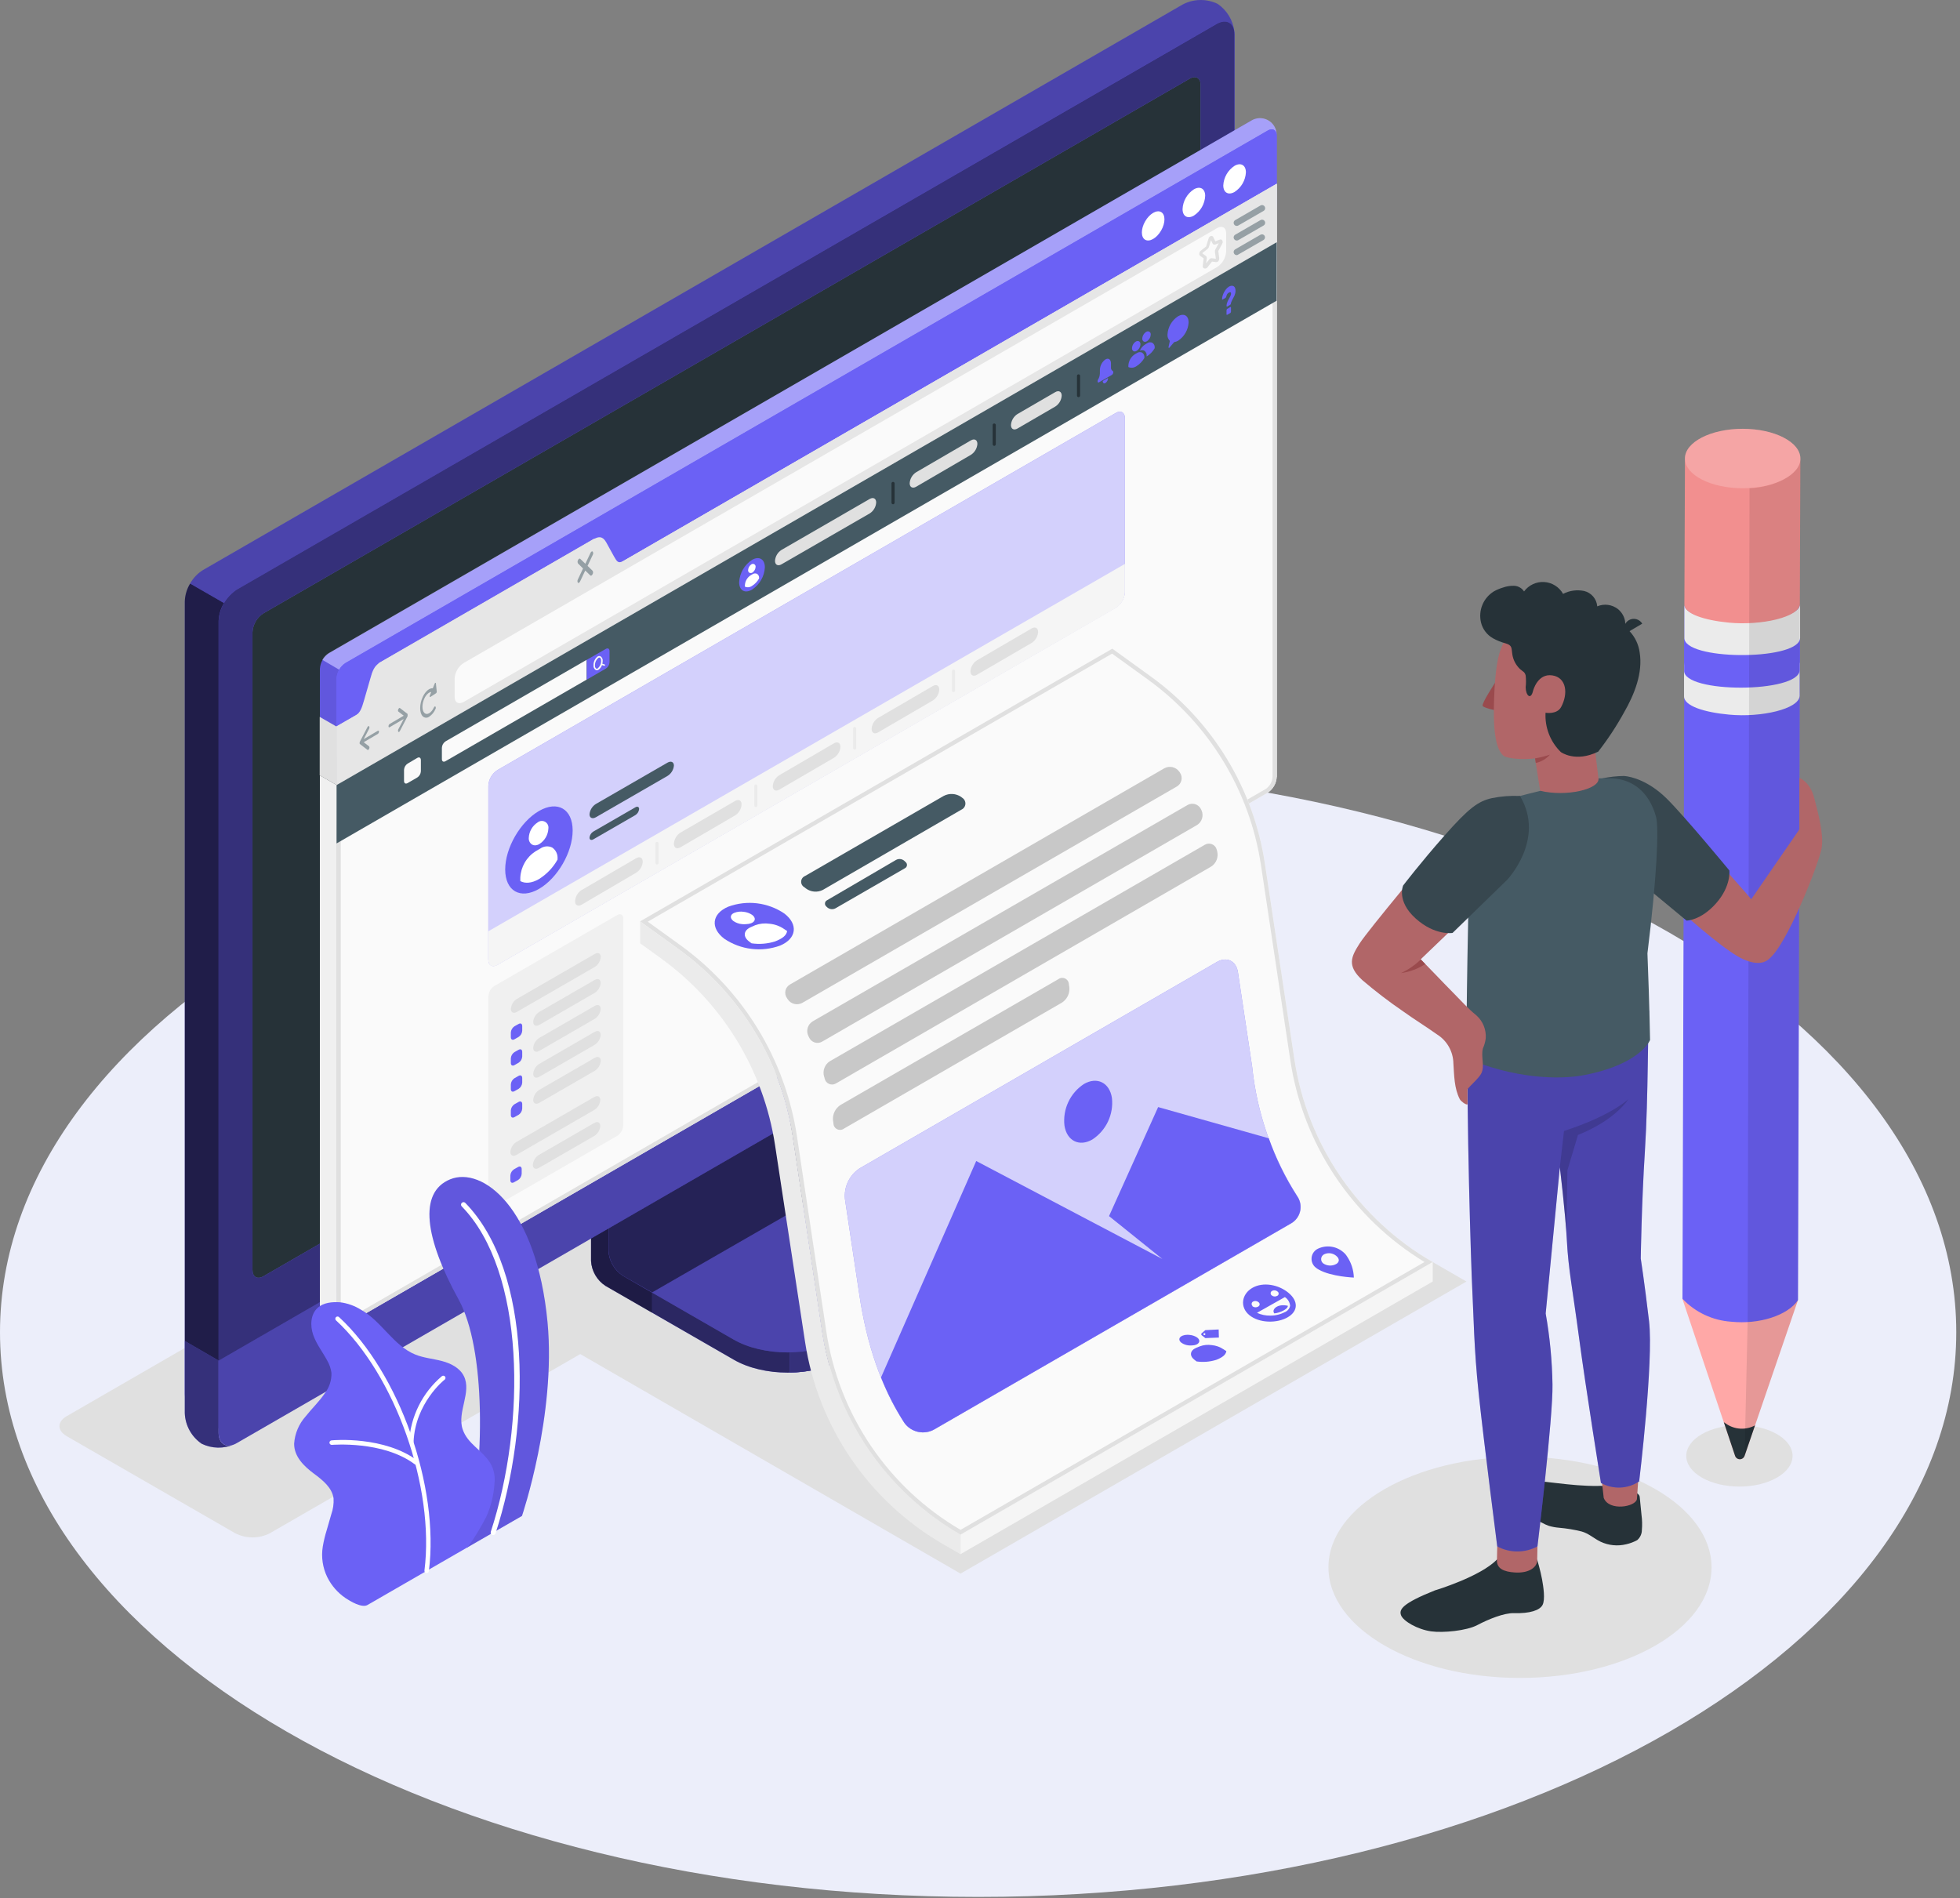 <svg width="508" height="492" viewBox="0 0 508 492" fill="none" xmlns="http://www.w3.org/2000/svg">
<rect x="0" y="0" width="508" height="492" fill="#808080" stroke="none"/>
<g clip-path="url(#clip0_157_3746)">
<path d="M253.516 491.667C393.53 491.667 507.033 426.136 507.033 345.299C507.033 264.462 393.53 198.93 253.516 198.93C113.503 198.93 0 264.462 0 345.299C0 426.136 113.503 491.667 253.516 491.667Z" fill="#ECEEFA"/>
<path d="M60.989 397.42L17.26 372.231C14.796 370.8 14.796 368.497 17.26 367.077L271.627 220.171C273.009 219.465 274.54 219.097 276.092 219.097C277.644 219.097 279.175 219.465 280.557 220.171L324.286 245.414C326.75 246.834 326.75 249.147 324.286 250.568L69.92 397.42C68.535 398.121 67.006 398.486 65.454 398.486C63.903 398.486 62.373 398.121 60.989 397.42Z" fill="#E0E0E0"/>
<path d="M248.956 407.868L143.928 347.236L275.178 271.604L380.077 332.161L248.956 407.868Z" fill="#E0E0E0"/>
<path d="M393.957 434.908C421.376 434.908 443.604 422.074 443.604 406.243C443.604 390.412 421.376 377.579 393.957 377.579C366.538 377.579 344.311 390.412 344.311 406.243C344.311 422.074 366.538 434.908 393.957 434.908Z" fill="#E0E0E0"/>
<path d="M460.572 371.725C465.952 374.835 465.952 379.871 460.572 382.98C455.192 386.09 446.466 386.079 441.086 382.98C435.706 379.881 435.706 374.835 441.086 371.725C446.466 368.616 455.192 368.616 460.572 371.725Z" fill="#E0E0E0"/>
<path d="M218.169 352.422L255.765 330.686C259.638 328.448 261.575 325.522 261.575 322.584C261.575 319.647 261.575 317.355 261.575 317.355L222.57 295.361C221.483 294.654 220.578 293.702 219.927 292.58C219.277 291.459 218.899 290.2 218.825 288.905V242.541L153.189 280.48V326.824C153.265 328.118 153.643 329.376 154.294 330.497C154.944 331.618 155.848 332.571 156.934 333.28L190.118 352.389C197.854 356.898 210.422 356.898 218.169 352.422Z" fill="#6B61F5"/>
<g opacity="0.6">
<path d="M218.169 352.422L255.765 330.686C259.638 328.448 261.575 325.522 261.575 322.584C261.575 319.647 261.575 317.355 261.575 317.355L222.57 295.361C221.483 294.654 220.578 293.702 219.927 292.58C219.277 291.459 218.899 290.2 218.825 288.905V242.541L153.189 280.48V326.824C153.265 328.118 153.643 329.376 154.294 330.497C154.944 331.618 155.848 332.571 156.934 333.28L190.118 352.389C197.854 356.898 210.422 356.898 218.169 352.422Z" fill="black"/>
</g>
<path opacity="0.3" d="M168.954 335.033V340.241L156.913 333.301C155.828 332.594 154.924 331.64 154.276 330.519C153.627 329.397 153.252 328.139 153.18 326.845V280.48L165.683 273.239C165.941 276.467 166.232 279.695 166.49 282.923L157.71 288.001V324.209C157.779 325.504 158.155 326.765 158.806 327.887C159.457 329.009 160.364 329.961 161.454 330.665L168.954 335.033Z" fill="black"/>
<path d="M157.709 324.22C157.783 325.514 158.16 326.773 158.811 327.895C159.461 329.016 160.367 329.969 161.453 330.676L190.097 347.182C197.844 351.647 210.411 351.658 218.169 347.182L255.829 325.446C263.587 320.97 263.587 313.718 255.829 309.242L227.176 292.736C226.088 292.03 225.182 291.077 224.532 289.955C223.881 288.834 223.504 287.575 223.431 286.28V250.062L157.795 288.002L157.709 324.22Z" fill="#6B61F5"/>
<path opacity="0.3" d="M157.709 324.22C157.783 325.514 158.16 326.773 158.811 327.895C159.461 329.016 160.367 329.969 161.453 330.676L190.097 347.182C197.844 351.647 210.411 351.658 218.169 347.182L255.829 325.446C263.587 320.97 263.587 313.718 255.829 309.242L227.176 292.736C226.088 292.03 225.182 291.077 224.532 289.955C223.881 288.834 223.504 287.575 223.431 286.28V250.062L157.795 288.002L157.709 324.22Z" fill="black"/>
<path opacity="0.5" d="M234.741 297.158L227.123 292.757C226.035 292.051 225.13 291.099 224.479 289.977C223.828 288.855 223.451 287.596 223.378 286.301V250.062L157.742 288.002V324.22C157.816 325.514 158.194 326.773 158.844 327.895C159.495 329.016 160.4 329.969 161.487 330.676L169.019 334.98L234.741 297.158Z" fill="black"/>
<path d="M261.585 317.355V322.584C261.585 325.522 259.638 328.438 255.775 330.687L218.115 352.411C213.994 354.611 209.391 355.753 204.719 355.736V350.528C209.391 350.546 213.994 349.403 218.115 347.203L255.775 325.457C259.638 323.241 261.585 320.303 261.585 317.355Z" fill="#6B61F5"/>
<path opacity="0.5" d="M261.585 317.355V322.584C261.585 325.522 259.638 328.438 255.775 330.687L218.115 352.411C213.994 354.611 209.391 355.753 204.719 355.736V350.528C209.391 350.546 213.994 349.403 218.115 347.203L255.775 325.457C259.638 323.241 261.585 320.303 261.585 317.355Z" fill="black"/>
<path d="M52.284 369.229C53.703 369.914 55.263 370.257 56.838 370.229C58.414 370.201 59.961 369.803 61.354 369.068L315.29 222.463C316.652 221.574 317.785 220.378 318.598 218.97C319.412 217.563 319.882 215.983 319.971 214.36V8.93C319.91 7.358 319.48 5.821 318.716 4.445C317.951 3.07 316.874 1.893 315.57 1.011C314.153 0.325 312.594 -0.017 311.019 0.013C309.445 0.043 307.9 0.444 306.51 1.183L52.574 147.777C51.214 148.663 50.081 149.858 49.27 151.264C48.458 152.67 47.99 154.248 47.904 155.869V361.299C47.961 362.872 48.387 364.409 49.148 365.787C49.908 367.164 50.983 368.343 52.284 369.229Z" fill="#6B61F5"/>
<path d="M61.352 369.057L315.288 222.452C316.651 221.564 317.784 220.368 318.598 218.96C319.411 217.553 319.881 215.973 319.969 214.349V8.93C319.969 5.95 317.871 4.734 315.288 6.23L61.352 152.835C59.99 153.722 58.856 154.918 58.043 156.326C57.23 157.734 56.76 159.313 56.672 160.937V366.356C56.672 369.336 58.77 370.552 61.352 369.057Z" fill="#6B61F5"/>
<path opacity="0.5" d="M61.352 369.057L315.288 222.452C316.651 221.564 317.784 220.368 318.598 218.96C319.411 217.553 319.881 215.973 319.969 214.349V8.93C319.969 5.95 317.871 4.734 315.288 6.23L61.352 152.835C59.99 153.722 58.856 154.918 58.043 156.326C57.23 157.734 56.76 159.313 56.672 160.937V366.356C56.672 369.336 58.77 370.552 61.352 369.057Z" fill="black"/>
<path d="M60.665 374.383C59.337 374.959 57.901 375.242 56.455 375.213C55.008 375.183 53.585 374.841 52.283 374.211C50.977 373.324 49.9 372.141 49.137 370.76C48.374 369.378 47.948 367.836 47.893 366.259V347.569L56.662 352.648V371.348C56.662 374.071 58.394 375.308 60.665 374.383Z" fill="#6B61F5"/>
<path opacity="0.5" d="M60.665 374.383C59.337 374.959 57.901 375.242 56.455 375.213C55.008 375.183 53.585 374.841 52.283 374.211C50.977 373.324 49.9 372.141 49.137 370.76C48.374 369.378 47.948 367.836 47.893 366.259V347.569L56.662 352.648V371.348C56.662 374.071 58.394 375.308 60.665 374.383Z" fill="black"/>
<path d="M56.662 352.648V371.349C56.662 374.329 58.814 375.534 61.343 374.049L315.279 227.444C316.64 226.556 317.774 225.36 318.587 223.952C319.4 222.545 319.87 220.965 319.959 219.342V200.598L56.662 352.648Z" fill="#6B61F5"/>
<path opacity="0.3" d="M56.672 352.605V371.349C56.672 374.329 58.824 375.534 61.352 374.049L315.288 227.444C316.65 226.556 317.783 225.36 318.597 223.952C319.41 222.545 319.88 220.965 319.969 219.342V200.598L56.672 352.605Z" fill="black"/>
<path d="M65.441 329.191V163.842C65.493 162.87 65.773 161.924 66.26 161.081C66.746 160.238 67.424 159.521 68.239 158.989L308.37 20.379C309.919 19.486 311.178 20.207 311.178 21.993V187.309C311.126 188.284 310.845 189.232 310.357 190.078C309.869 190.923 309.188 191.641 308.37 192.173L68.26 330.805C66.7 331.698 65.441 330.966 65.441 329.191Z" fill="#6B61F5"/>
<path d="M65.441 329.191V163.842C65.493 162.87 65.773 161.924 66.26 161.081C66.746 160.238 67.424 159.521 68.239 158.989L308.37 20.379C309.919 19.486 311.178 20.207 311.178 21.993V187.309C311.126 188.284 310.845 189.232 310.357 190.078C309.869 190.923 309.188 191.641 308.37 192.173L68.26 330.805C66.7 331.698 65.441 330.966 65.441 329.191Z" fill="#263238"/>
<path opacity="0.7" d="M58.05 156.31C57.216 157.712 56.739 159.297 56.662 160.926V352.648L47.893 347.569V155.869C47.95 154.238 48.425 152.649 49.27 151.253L58.05 156.31Z" fill="black"/>
<path opacity="0.3" d="M319.916 8.156C319.582 5.745 317.635 4.874 315.278 6.219L61.353 152.834C59.976 153.696 58.84 154.891 58.05 156.31L49.27 151.242C50.065 149.824 51.205 148.628 52.584 147.767L306.52 1.172C307.912 0.433 309.458 0.032 311.034 0.002C312.61 -0.028 314.171 0.314 315.59 1C316.781 1.814 317.784 2.874 318.53 4.108C319.276 5.343 319.749 6.723 319.916 8.156Z" fill="black"/>
<path d="M85.058 195.498C84.416 195.053 83.887 194.465 83.514 193.779C83.14 193.093 82.932 192.33 82.906 191.549V173.354C82.953 172.546 83.188 171.759 83.594 171.059C83.999 170.358 84.564 169.762 85.241 169.319L324.21 31.322C324.883 30.898 325.659 30.666 326.454 30.651C327.248 30.636 328.032 30.838 328.721 31.235C329.41 31.633 329.977 32.211 330.361 32.907C330.746 33.603 330.933 34.39 330.903 35.185V53.369C330.863 54.178 330.632 54.966 330.228 55.667C329.824 56.369 329.258 56.964 328.579 57.404L89.567 195.412C88.875 195.781 88.106 195.981 87.323 195.996C86.539 196.011 85.763 195.84 85.058 195.498Z" fill="#6B61F5"/>
<path opacity="0.4" d="M330.882 34.808C330.721 33.603 329.742 33.162 328.579 33.84L89.568 171.848C88.884 172.285 88.319 172.883 87.921 173.591L83.553 171.019C83.947 170.309 84.513 169.71 85.199 169.276L324.211 31.322C324.852 30.899 325.595 30.656 326.362 30.617C327.129 30.578 327.892 30.745 328.573 31.101C329.253 31.457 329.827 31.988 330.233 32.64C330.639 33.292 330.863 34.04 330.882 34.808Z" fill="white"/>
<path d="M89.567 343.437C89.013 343.773 88.384 343.965 87.737 343.997C86.817 344.114 85.883 343.949 85.058 343.523C84.414 343.081 83.884 342.492 83.51 341.806C83.136 341.12 82.929 340.355 82.906 339.574V200.953L87.286 203.482V342.103C87.286 343.179 87.813 343.771 88.577 343.771C88.928 343.739 89.268 343.625 89.567 343.437Z" fill="#F0F0F0"/>
<path opacity="0.1" d="M87.921 173.591C87.502 174.284 87.269 175.073 87.243 175.883V203.482L82.863 200.953V173.354C82.863 173.257 82.863 173.171 82.863 173.074C82.883 172.882 82.916 172.692 82.96 172.504C83.08 171.997 83.276 171.511 83.541 171.062L87.921 173.591Z" fill="black"/>
<path d="M330.902 35.185V47.634L159.496 146.626C158.215 147.369 157.172 146.766 157.172 145.281V140.568C157.172 139.083 156.096 138.481 154.837 139.223L98.314 171.858C97.635 172.3 97.069 172.895 96.663 173.596C96.258 174.297 96.023 175.084 95.979 175.893V180.606C95.935 181.414 95.701 182.2 95.298 182.901C94.894 183.601 94.332 184.198 93.655 184.641L87.199 188.343V175.883C87.244 175.075 87.477 174.289 87.881 173.588C88.284 172.887 88.847 172.291 89.523 171.848L328.578 33.84C329.859 33.097 330.902 33.7 330.902 35.185Z" fill="#6B61F5"/>
<path d="M330.902 201.394C330.86 202.204 330.628 202.992 330.224 203.695C329.82 204.398 329.257 204.996 328.578 205.44L89.566 343.437C88.286 344.18 87.242 343.577 87.242 342.092V188.332L93.698 184.63C94.979 183.888 97.066 172.59 98.357 171.848L153.933 139.75C155.224 139.008 158.237 147.358 159.539 146.615L330.945 47.623V201.384L330.902 201.394Z" fill="#FAFAFA"/>
<path d="M329.826 49.495V201.394C329.785 202.015 329.603 202.617 329.294 203.156C328.984 203.695 328.555 204.156 328.04 204.504L89.028 342.512C88.88 342.609 88.71 342.668 88.534 342.684C88.318 342.684 88.318 342.124 88.318 342.092V188.945L94.193 185.556C95.129 185.018 95.71 183.21 97.012 178.551C97.48 176.557 98.124 174.609 98.938 172.73L154.019 140.891C154.664 141.784 155.25 142.719 155.773 143.689C157.268 146.325 158.108 147.702 159.324 147.702C159.573 147.703 159.819 147.636 160.034 147.508L329.826 49.463M330.902 47.634L159.496 146.626C159.439 146.642 159.38 146.642 159.324 146.626C158.022 146.626 155.375 139.675 154.062 139.675C154.005 139.66 153.946 139.66 153.89 139.675L98.314 171.772C97.023 172.515 94.936 183.813 93.655 184.555L87.199 188.256V342.103C87.199 343.179 87.727 343.771 88.49 343.771C88.872 343.763 89.244 343.652 89.566 343.448L328.578 205.451C329.257 205.007 329.821 204.409 330.224 203.706C330.628 203.003 330.861 202.215 330.902 201.405V47.634Z" fill="#E0E0E0"/>
<path d="M128.131 255.56L159.981 237.171C160.842 236.676 161.531 237.075 161.531 238.064V291.703C161.503 292.242 161.348 292.766 161.078 293.234C160.809 293.701 160.433 294.099 159.981 294.393L128.131 312.782C127.271 313.277 126.582 312.868 126.582 311.878V258.25C126.61 257.711 126.765 257.187 127.034 256.719C127.303 256.252 127.679 255.855 128.131 255.56Z" fill="#F0F0F0"/>
<path d="M133.952 258.917L154.159 247.254C155.009 246.759 155.709 247.114 155.709 248.039C155.67 248.561 155.51 249.066 155.241 249.514C154.972 249.963 154.601 250.342 154.159 250.622L133.952 262.285C133.102 262.78 132.402 262.425 132.402 261.5C132.442 260.978 132.602 260.474 132.871 260.025C133.14 259.577 133.51 259.198 133.952 258.917Z" fill="#E0E0E0"/>
<path d="M132.402 267.622V268.838C132.402 269.43 132.822 269.667 133.338 269.376L134.414 268.763C134.688 268.588 134.916 268.35 135.079 268.07C135.241 267.789 135.335 267.473 135.351 267.149V265.944C135.351 265.341 134.931 265.104 134.414 265.406L133.338 266.008C133.067 266.185 132.84 266.423 132.678 266.704C132.515 266.984 132.421 267.299 132.402 267.622Z" fill="#6B61F5"/>
<path d="M138.201 264.868C138.201 265.793 138.901 266.148 139.761 265.653L154.137 257.347C154.578 257.069 154.948 256.692 155.217 256.245C155.486 255.798 155.647 255.295 155.686 254.775C155.686 253.839 154.987 253.494 154.137 253.989L139.761 262.285C139.316 262.562 138.943 262.941 138.671 263.389C138.4 263.838 138.239 264.345 138.201 264.868Z" fill="#E0E0E0"/>
<path d="M132.402 274.315V275.531C132.402 276.123 132.822 276.359 133.338 276.069L134.414 275.455C134.687 275.279 134.914 275.041 135.076 274.761C135.239 274.48 135.333 274.165 135.351 273.841V272.636C135.351 272.034 134.931 271.797 134.414 272.098L133.338 272.701C133.067 272.878 132.84 273.116 132.678 273.396C132.515 273.677 132.421 273.991 132.402 274.315Z" fill="#6B61F5"/>
<path d="M138.201 271.603C138.201 272.529 138.901 272.884 139.761 272.389L154.137 264.082C154.578 263.804 154.948 263.427 155.217 262.98C155.486 262.534 155.647 262.03 155.686 261.51C155.686 260.574 154.987 260.23 154.137 260.725L139.761 269.021C139.316 269.298 138.943 269.676 138.671 270.125C138.4 270.574 138.239 271.08 138.201 271.603Z" fill="#E0E0E0"/>
<path d="M132.402 281.083V282.288C132.402 282.891 132.822 283.127 133.338 282.826L134.414 282.224C134.686 282.047 134.912 281.809 135.075 281.528C135.238 281.248 135.332 280.933 135.351 280.61V279.394C135.351 278.802 134.931 278.565 134.414 278.856L133.338 279.469C133.066 279.645 132.839 279.883 132.677 280.164C132.514 280.444 132.42 280.759 132.402 281.083Z" fill="#6B61F5"/>
<path d="M138.201 278.318C138.201 279.254 138.901 279.598 139.761 279.103L154.137 270.807C154.578 270.529 154.948 270.152 155.217 269.706C155.486 269.259 155.647 268.756 155.686 268.236C155.686 267.299 154.987 266.955 154.137 267.45L139.761 275.746C139.317 276.022 138.945 276.399 138.674 276.845C138.403 277.292 138.241 277.797 138.201 278.318Z" fill="#E0E0E0"/>
<path d="M132.402 287.797V289.013C132.402 289.605 132.822 289.852 133.338 289.551L134.414 288.949C134.686 288.772 134.912 288.534 135.075 288.253C135.238 287.973 135.332 287.658 135.351 287.335V286.151C135.351 285.559 134.931 285.312 134.414 285.613L133.338 286.216C133.071 286.389 132.847 286.622 132.685 286.897C132.522 287.171 132.426 287.479 132.402 287.797Z" fill="#6B61F5"/>
<path d="M138.201 285.075C138.201 286 138.901 286.355 139.761 285.86L154.158 277.543C154.6 277.263 154.97 276.884 155.239 276.435C155.508 275.987 155.668 275.482 155.708 274.961C155.708 274.035 155.008 273.68 154.158 274.175L139.783 282.471C139.332 282.749 138.953 283.13 138.679 283.583C138.404 284.035 138.24 284.547 138.201 285.075Z" fill="#E0E0E0"/>
<path d="M133.833 295.996L154.029 284.333C154.89 283.838 155.589 284.182 155.589 285.118C155.55 285.639 155.388 286.144 155.117 286.59C154.846 287.037 154.473 287.414 154.029 287.69L133.833 299.354C132.972 299.849 132.273 299.504 132.283 298.568C132.321 298.048 132.481 297.544 132.75 297.097C133.019 296.65 133.39 296.273 133.833 295.996Z" fill="#E0E0E0"/>
<path d="M132.273 304.69V305.906C132.273 306.498 132.693 306.746 133.21 306.444L134.286 305.842C134.556 305.664 134.781 305.426 134.941 305.145C135.102 304.865 135.194 304.551 135.211 304.228V303.012C135.211 302.42 134.791 302.173 134.286 302.474L133.21 303.076C132.938 303.253 132.712 303.491 132.549 303.772C132.386 304.052 132.292 304.367 132.273 304.69Z" fill="#6B61F5"/>
<path d="M138.105 301.936C138.105 302.861 138.805 303.216 139.655 302.721L154.03 294.425C154.474 294.147 154.847 293.769 155.118 293.32C155.389 292.872 155.551 292.366 155.59 291.843C155.59 290.918 154.891 290.563 154.03 291.058L139.655 299.354C139.213 299.634 138.843 300.013 138.574 300.461C138.305 300.91 138.145 301.415 138.105 301.936Z" fill="#E0E0E0"/>
<path d="M319.981 42.975C321.606 42.039 322.919 42.803 322.919 44.675C322.865 45.693 322.571 46.684 322.06 47.567C321.55 48.45 320.837 49.199 319.981 49.754C318.367 50.679 317.055 49.926 317.055 48.054C317.107 47.036 317.4 46.046 317.908 45.163C318.417 44.28 319.127 43.531 319.981 42.975Z" fill="white"/>
<path d="M309.427 49.076C311.051 48.14 312.364 48.893 312.364 50.765C312.317 51.791 312.026 52.791 311.515 53.682C311.004 54.572 310.288 55.328 309.427 55.887C307.813 56.823 306.5 56.059 306.5 54.198C306.546 53.173 306.835 52.174 307.344 51.283C307.853 50.392 308.567 49.636 309.427 49.076Z" fill="white"/>
<path d="M300.949 59.748C302.093 57.767 302.094 55.626 300.952 54.966C299.809 54.307 297.955 55.378 296.812 57.359C295.668 59.341 295.666 61.482 296.809 62.141C297.951 62.801 299.805 61.73 300.949 59.748Z" fill="white"/>
<path d="M330.902 47.634V62.784L87.242 203.482V188.332L92.03 185.556C93.311 184.813 93.741 183.683 94.355 181.521L95.979 175.882C96.496 173.924 97.055 172.59 98.314 171.847L153.89 139.75C155.181 139.008 156.192 138.933 157.118 140.557L159.108 144.173C159.84 145.432 160.184 146.174 161.486 145.432L330.902 47.634Z" fill="#E6E6E6"/>
<path d="M87.243 188.332V203.482L82.863 200.953V185.814L87.243 188.332Z" fill="#E0E0E0"/>
<path opacity="0.5" d="M97.927 189.419L94.269 191.571L95.668 188.891C95.722 188.791 95.751 188.678 95.751 188.563C95.751 188.449 95.722 188.336 95.668 188.235C95.56 188.106 95.366 188.235 95.248 188.44L93.268 192.249C93.268 192.249 93.268 192.335 93.214 192.388C93.204 192.453 93.204 192.518 93.214 192.582C93.202 192.639 93.202 192.698 93.214 192.754C93.23 192.784 93.248 192.813 93.268 192.84L95.248 194.358C95.276 194.378 95.31 194.39 95.345 194.39C95.38 194.39 95.414 194.378 95.442 194.358C95.546 194.292 95.625 194.193 95.668 194.078C95.726 193.984 95.757 193.876 95.757 193.766C95.757 193.655 95.726 193.547 95.668 193.454L94.269 192.378L97.927 190.226C98.023 190.153 98.1 190.058 98.153 189.95C98.205 189.841 98.231 189.722 98.228 189.602C98.228 189.451 98.088 189.311 97.927 189.419Z" fill="#455A64"/>
<path opacity="0.5" d="M100.984 187.654L104.642 185.502L103.243 184.426C103.125 184.34 103.114 184.06 103.243 183.802C103.373 183.544 103.534 183.436 103.652 183.522L105.643 185.05C105.65 185.075 105.65 185.101 105.643 185.125C105.65 185.179 105.65 185.233 105.643 185.287C105.648 185.355 105.648 185.423 105.643 185.491C105.647 185.538 105.647 185.585 105.643 185.631L103.652 189.451C103.611 189.544 103.544 189.622 103.459 189.677C103.445 189.691 103.428 189.703 103.409 189.71C103.391 189.718 103.371 189.722 103.351 189.722C103.331 189.722 103.311 189.718 103.293 189.71C103.274 189.703 103.258 189.691 103.243 189.677C103.188 189.576 103.159 189.463 103.159 189.349C103.159 189.234 103.188 189.121 103.243 189.02L104.642 186.341L100.984 188.493C100.822 188.59 100.693 188.493 100.693 188.213C100.701 188.105 100.73 188 100.78 187.903C100.83 187.807 100.899 187.722 100.984 187.654Z" fill="#455A64"/>
<path opacity="0.5" d="M112.98 177.12C112.98 176.905 112.765 176.937 112.668 177.174L112.173 178.4C111.313 178.304 110.28 179.143 109.58 180.617C108.676 182.532 108.676 184.803 109.58 185.674C109.8 185.88 110.085 186.002 110.386 186.02C110.687 186.037 110.984 185.949 111.227 185.771C111.955 185.282 112.523 184.59 112.862 183.78C112.921 183.683 112.952 183.571 112.952 183.458C112.952 183.344 112.921 183.232 112.862 183.135C112.754 183.027 112.561 183.135 112.453 183.382C111.775 184.813 110.678 185.448 110 184.792C109.322 184.135 109.322 182.446 110 181.015C110.473 180.004 111.173 179.401 111.775 179.358L111.399 180.283C111.302 180.52 111.399 180.746 111.539 180.649L113.034 179.67C113.094 179.621 113.14 179.558 113.168 179.487C113.196 179.415 113.206 179.337 113.196 179.261L112.98 177.12Z" fill="#455A64"/>
<path opacity="0.5" d="M152.286 146.669L153.621 143.85C153.701 143.717 153.744 143.564 153.744 143.409C153.744 143.253 153.701 143.101 153.621 142.968C153.459 142.817 153.212 142.968 153.05 143.301L151.716 146.12L150.382 144.84C150.231 144.689 149.973 144.84 149.811 145.163C149.736 145.298 149.697 145.449 149.697 145.604C149.697 145.758 149.736 145.91 149.811 146.045L151.113 147.347L149.779 150.177C149.704 150.31 149.664 150.46 149.664 150.613C149.664 150.765 149.704 150.916 149.779 151.048C149.821 151.081 149.872 151.098 149.924 151.098C149.977 151.098 150.028 151.081 150.07 151.048C150.192 150.96 150.288 150.842 150.349 150.704L151.684 147.874L153.018 149.165C153.059 149.2 153.11 149.218 153.163 149.218C153.216 149.218 153.268 149.2 153.308 149.165C153.433 149.08 153.53 148.96 153.588 148.821C153.669 148.688 153.712 148.536 153.712 148.38C153.712 148.224 153.669 148.072 153.588 147.939L152.286 146.669Z" fill="#455A64"/>
<path d="M117.834 180.595V175.883C117.878 175.074 118.112 174.286 118.518 173.585C118.924 172.884 119.489 172.289 120.169 171.848L315.474 59.115C316.754 58.373 317.798 58.975 317.798 60.46V65.173C317.753 65.98 317.52 66.766 317.116 67.467C316.713 68.168 316.15 68.764 315.474 69.208L120.169 181.94C118.835 182.683 117.834 182.08 117.834 180.595Z" fill="#FAFAFA"/>
<path d="M312.299 69.584C312.231 69.597 312.162 69.597 312.095 69.584C311.966 69.524 311.861 69.423 311.796 69.296C311.732 69.169 311.712 69.025 311.74 68.885L311.965 66.97L311.072 66.324C310.991 66.263 310.927 66.183 310.883 66.091C310.84 65.999 310.82 65.898 310.825 65.797C310.828 65.642 310.864 65.49 310.931 65.351C310.998 65.212 311.094 65.089 311.212 64.99L312.579 63.914C312.606 63.883 312.624 63.846 312.633 63.806L313.246 61.794C313.285 61.631 313.372 61.483 313.494 61.368C313.616 61.254 313.769 61.177 313.935 61.148C314.047 61.139 314.159 61.166 314.255 61.223C314.352 61.281 314.428 61.368 314.473 61.471L314.989 62.547L316.14 62.106C316.246 62.063 316.363 62.053 316.474 62.078C316.586 62.103 316.687 62.162 316.764 62.246C316.856 62.387 316.904 62.551 316.904 62.719C316.904 62.888 316.856 63.052 316.764 63.193L315.775 65.044C315.775 65.044 315.775 65.151 315.775 65.162L316 66.841C316.025 66.998 316.015 67.158 315.97 67.311C315.926 67.463 315.848 67.604 315.742 67.723C315.675 67.798 315.592 67.856 315.498 67.893C315.405 67.93 315.304 67.946 315.204 67.938L314.128 67.798L312.923 69.337C312.849 69.428 312.753 69.499 312.643 69.542C312.534 69.585 312.416 69.6 312.299 69.584ZM311.643 65.689L312.536 66.335C312.628 66.412 312.699 66.513 312.74 66.626C312.782 66.739 312.793 66.862 312.772 66.981L312.622 68.25L313.429 67.228C313.497 67.129 313.589 67.05 313.696 66.997C313.804 66.945 313.923 66.92 314.042 66.927L315.118 67.067C315.126 67.024 315.126 66.98 315.118 66.937L314.881 65.259C314.862 65.051 314.903 64.841 315 64.656L315.871 63.032L314.978 63.376C314.845 63.43 314.697 63.43 314.564 63.375C314.431 63.321 314.325 63.217 314.268 63.085L313.87 62.235L313.321 64.022C313.261 64.219 313.145 64.394 312.988 64.527L311.61 65.603C311.616 65.634 311.627 65.663 311.643 65.689Z" fill="#E0E0E0"/>
<g opacity="0.5">
<path d="M320.541 58.556C320.363 58.555 320.191 58.495 320.051 58.387C319.911 58.278 319.81 58.126 319.765 57.955C319.72 57.783 319.732 57.602 319.8 57.438C319.869 57.274 319.989 57.138 320.143 57.049L326.696 53.262C326.881 53.155 327.101 53.126 327.308 53.181C327.515 53.237 327.691 53.372 327.798 53.557C327.905 53.743 327.934 53.963 327.879 54.17C327.823 54.377 327.688 54.553 327.503 54.66L320.95 58.448C320.825 58.52 320.684 58.557 320.541 58.556Z" fill="#455A64"/>
<path d="M320.541 62.343C320.363 62.342 320.191 62.283 320.051 62.174C319.911 62.066 319.81 61.914 319.765 61.742C319.72 61.571 319.732 61.389 319.8 61.225C319.869 61.062 319.989 60.925 320.143 60.837L326.696 57.049C326.881 56.942 327.101 56.913 327.308 56.969C327.515 57.024 327.691 57.16 327.798 57.345C327.905 57.531 327.934 57.751 327.879 57.958C327.823 58.165 327.688 58.341 327.503 58.448L320.95 62.236C320.824 62.303 320.684 62.339 320.541 62.343Z" fill="#455A64"/>
<path d="M320.541 66.131C320.363 66.13 320.191 66.07 320.051 65.962C319.911 65.853 319.81 65.701 319.765 65.53C319.72 65.358 319.732 65.177 319.8 65.013C319.869 64.849 319.989 64.713 320.143 64.624L326.696 60.837C326.877 60.735 327.092 60.708 327.293 60.762C327.494 60.817 327.666 60.948 327.772 61.127C327.871 61.31 327.896 61.523 327.842 61.724C327.788 61.924 327.659 62.096 327.481 62.203L320.928 65.98C320.814 66.063 320.681 66.115 320.541 66.131Z" fill="#455A64"/>
</g>
<path d="M87.243 203.482L87.232 218.61L330.882 77.945L330.903 62.784L87.243 203.482Z" fill="#455A64"/>
<path d="M114.529 193.83V196.757C114.529 197.36 114.949 197.596 115.465 197.295L152.049 176.152V171.019L115.465 192.162C115.188 192.346 114.958 192.593 114.795 192.883C114.632 193.173 114.541 193.498 114.529 193.83Z" fill="#FAFAFA"/>
<path d="M157.032 168.189C157.559 167.888 157.979 168.135 157.979 168.738V171.665C157.961 171.991 157.867 172.309 157.702 172.592C157.537 172.874 157.307 173.113 157.032 173.289L152.082 176.152V171.019L157.032 168.189Z" fill="#6B61F5"/>
<path d="M156.666 172.203L156.117 172.03C156.172 171.798 156.201 171.559 156.203 171.32C156.228 171.098 156.194 170.872 156.106 170.667C156.017 170.461 155.876 170.282 155.698 170.147C155.578 170.074 155.44 170.035 155.299 170.035C155.159 170.035 155.021 170.074 154.901 170.147C154.555 170.418 154.277 170.767 154.09 171.165C153.904 171.563 153.813 172 153.825 172.439C153.799 172.664 153.832 172.891 153.92 173.099C154.009 173.306 154.151 173.487 154.331 173.623C154.438 173.687 154.561 173.721 154.686 173.72C154.847 173.717 155.004 173.668 155.138 173.58C155.556 173.287 155.869 172.869 156.031 172.385L156.58 172.558H156.644C156.687 172.558 156.729 172.544 156.764 172.519C156.799 172.494 156.825 172.458 156.838 172.418C156.839 172.367 156.823 172.318 156.791 172.279C156.76 172.24 156.715 172.213 156.666 172.203ZM154.901 173.279C154.842 173.317 154.773 173.337 154.702 173.337C154.632 173.337 154.563 173.317 154.503 173.279C154.391 173.174 154.305 173.045 154.253 172.901C154.2 172.756 154.183 172.602 154.202 172.45C154.196 172.08 154.274 171.713 154.431 171.377C154.587 171.042 154.818 170.746 155.106 170.513C155.179 170.465 155.265 170.439 155.353 170.438C155.399 170.427 155.447 170.427 155.493 170.438C155.607 170.541 155.694 170.671 155.746 170.815C155.799 170.959 155.815 171.114 155.794 171.266C155.809 171.645 155.736 172.021 155.581 172.366C155.426 172.712 155.194 173.017 154.901 173.257V173.279Z" fill="#FAFAFA"/>
<path d="M108.149 196.445L105.653 197.919C105.381 198.096 105.155 198.334 104.992 198.614C104.83 198.895 104.735 199.209 104.717 199.533V202.427C104.717 203.03 105.136 203.267 105.653 202.965L108.149 201.523C108.422 201.347 108.648 201.109 108.811 200.829C108.974 200.548 109.068 200.233 109.085 199.909V197.015C109.085 196.391 108.666 196.143 108.149 196.445Z" fill="#FAFAFA"/>
<path d="M194.908 145.12C193.936 145.755 193.128 146.61 192.549 147.616C191.969 148.621 191.635 149.75 191.572 150.909C191.572 153.061 193.068 153.9 194.908 152.835C195.879 152.199 196.687 151.344 197.267 150.339C197.846 149.333 198.181 148.205 198.243 147.046C198.243 144.926 196.748 144.054 194.908 145.12Z" fill="#6B61F5"/>
<path d="M194.519 148.52C194.414 148.522 194.31 148.496 194.218 148.444C194.109 148.372 194.022 148.272 193.966 148.155C193.909 148.037 193.884 147.907 193.895 147.777C193.911 147.471 193.999 147.173 194.152 146.907C194.305 146.641 194.52 146.416 194.777 146.249C194.89 146.184 195.018 146.15 195.148 146.15C195.279 146.15 195.407 146.184 195.52 146.249C195.628 146.322 195.715 146.422 195.772 146.539C195.829 146.656 195.853 146.787 195.843 146.916C195.827 147.223 195.739 147.521 195.585 147.787C195.432 148.052 195.218 148.278 194.96 148.444C194.822 148.507 194.67 148.532 194.519 148.52Z" fill="white"/>
<path d="M196.23 148.746C196.043 148.652 195.835 148.611 195.626 148.626C195.418 148.641 195.218 148.713 195.046 148.832L194.562 149.112C194.12 149.392 193.754 149.775 193.493 150.229C193.232 150.683 193.086 151.193 193.066 151.716V152.06C193.364 152.189 193.689 152.239 194.012 152.205C194.334 152.171 194.642 152.054 194.906 151.866C195.673 151.386 196.306 150.719 196.746 149.929V149.843C196.766 149.631 196.729 149.417 196.638 149.224C196.547 149.031 196.406 148.866 196.23 148.746Z" fill="white"/>
<path d="M202.548 142.537L225.413 129.324C226.338 128.797 227.091 129.195 227.091 130.239C227.056 130.811 226.886 131.367 226.594 131.861C226.302 132.355 225.897 132.772 225.413 133.079L202.548 146.271C201.622 146.809 200.869 146.4 200.869 145.367C200.907 144.797 201.078 144.243 201.37 143.752C201.662 143.26 202.065 142.844 202.548 142.537Z" fill="#E0E0E0"/>
<path d="M237.452 122.405L251.644 114.142C252.57 113.604 253.312 114.012 253.323 115.045C253.285 115.617 253.114 116.172 252.822 116.666C252.531 117.159 252.127 117.577 251.644 117.886L237.452 126.16C236.527 126.688 235.773 126.29 235.773 125.246C235.811 124.674 235.983 124.119 236.274 123.626C236.566 123.132 236.969 122.714 237.452 122.405Z" fill="#E0E0E0"/>
<path d="M263.706 107.32L273.498 101.639C274.423 101.101 275.176 101.51 275.176 102.542C275.14 103.115 274.969 103.67 274.677 104.164C274.386 104.658 273.981 105.075 273.498 105.383L263.706 111.075C262.781 111.602 262.027 111.204 262.027 110.171C262.063 109.598 262.234 109.04 262.526 108.545C262.817 108.05 263.222 107.63 263.706 107.32Z" fill="#E0E0E0"/>
<path d="M231.469 130.701C231.361 130.701 231.257 130.658 231.18 130.581C231.104 130.505 231.061 130.401 231.061 130.292V125.246C231.076 125.15 231.125 125.063 231.199 125C231.273 124.938 231.367 124.903 231.464 124.903C231.561 124.903 231.655 124.938 231.729 125C231.803 125.063 231.852 125.15 231.868 125.246V130.292C231.868 130.399 231.826 130.501 231.752 130.578C231.677 130.654 231.576 130.698 231.469 130.701Z" fill="#263238"/>
<path d="M257.692 115.562C257.584 115.562 257.48 115.519 257.403 115.442C257.326 115.366 257.283 115.262 257.283 115.153V110.107C257.299 110.011 257.348 109.924 257.422 109.861C257.496 109.798 257.59 109.764 257.687 109.764C257.784 109.764 257.878 109.798 257.951 109.861C258.025 109.924 258.075 110.011 258.09 110.107V115.153C258.09 115.26 258.049 115.362 257.974 115.439C257.9 115.515 257.799 115.559 257.692 115.562Z" fill="#263238"/>
<path d="M279.545 102.941C279.438 102.941 279.336 102.899 279.26 102.825C279.183 102.75 279.139 102.649 279.136 102.542V97.496C279.127 97.438 279.13 97.378 279.146 97.32C279.162 97.263 279.19 97.21 279.228 97.165C279.267 97.12 279.314 97.084 279.368 97.059C279.422 97.034 279.48 97.021 279.54 97.021C279.599 97.021 279.658 97.034 279.711 97.059C279.765 97.084 279.813 97.12 279.851 97.165C279.89 97.21 279.918 97.263 279.934 97.32C279.95 97.378 279.953 97.438 279.943 97.496V102.542C279.941 102.647 279.898 102.747 279.824 102.821C279.75 102.895 279.65 102.938 279.545 102.941Z" fill="#263238"/>
<path d="M287.948 95.161V94.236C287.948 93.16 287.303 92.686 286.506 93.16C286.071 93.474 285.715 93.886 285.466 94.362C285.218 94.839 285.084 95.366 285.075 95.903V96.775C285.058 97.35 284.891 97.909 284.591 98.4C284.516 98.527 284.475 98.672 284.473 98.819C284.473 99.088 284.634 99.207 284.828 99.099L288.196 97.162C288.304 97.081 288.392 96.975 288.454 96.854C288.516 96.733 288.549 96.599 288.551 96.463C288.554 96.411 288.546 96.359 288.528 96.311C288.509 96.263 288.48 96.219 288.443 96.183C288.266 96.084 288.123 95.933 288.034 95.75C287.946 95.567 287.916 95.362 287.948 95.161Z" fill="#6B61F5"/>
<path d="M287.206 97.959C287.201 98.218 287.135 98.473 287.014 98.703C286.892 98.933 286.719 99.131 286.507 99.282C286.13 99.497 285.818 99.282 285.818 98.755L287.206 97.959Z" fill="#6B61F5"/>
<path d="M294.093 91.094C293.976 91.093 293.861 91.064 293.759 91.008C293.637 90.926 293.538 90.813 293.474 90.681C293.41 90.548 293.382 90.401 293.393 90.254C293.408 89.909 293.505 89.572 293.678 89.273C293.85 88.973 294.092 88.719 294.383 88.533C294.505 88.45 294.647 88.401 294.794 88.389C294.941 88.378 295.089 88.405 295.222 88.468C295.345 88.55 295.443 88.663 295.507 88.795C295.572 88.928 295.6 89.075 295.588 89.222C295.574 89.567 295.476 89.904 295.304 90.203C295.131 90.503 294.889 90.757 294.598 90.943C294.445 91.035 294.271 91.086 294.093 91.094Z" fill="#6B61F5"/>
<path d="M296.019 91.395C295.809 91.293 295.575 91.249 295.342 91.267C295.109 91.286 294.886 91.368 294.695 91.503L294.146 91.815C293.651 92.135 293.24 92.568 292.946 93.079C292.652 93.59 292.484 94.163 292.457 94.752V95.14C292.793 95.283 293.16 95.338 293.523 95.301C293.887 95.263 294.234 95.133 294.534 94.924C295.392 94.389 296.106 93.65 296.61 92.772V92.675C296.636 92.429 296.595 92.179 296.491 91.954C296.387 91.728 296.224 91.535 296.019 91.395Z" fill="#6B61F5"/>
<path d="M296.761 88.597C296.644 88.602 296.528 88.572 296.428 88.511C296.304 88.431 296.204 88.319 296.14 88.186C296.075 88.053 296.048 87.905 296.062 87.758C296.077 87.413 296.174 87.076 296.347 86.776C296.519 86.477 296.761 86.223 297.052 86.036C297.169 85.944 297.312 85.888 297.461 85.878C297.61 85.867 297.759 85.902 297.888 85.978C298.018 86.053 298.121 86.166 298.185 86.301C298.249 86.437 298.27 86.588 298.246 86.736C298.23 87.079 298.132 87.414 297.959 87.712C297.787 88.009 297.546 88.261 297.256 88.447C297.109 88.542 296.937 88.595 296.761 88.597Z" fill="#6B61F5"/>
<path d="M298.688 88.856C298.477 88.751 298.242 88.704 298.008 88.721C297.773 88.738 297.547 88.818 297.354 88.952L296.816 89.275C296.192 89.66 295.706 90.233 295.428 90.911C295.608 90.813 295.809 90.761 296.014 90.761C296.219 90.761 296.421 90.813 296.601 90.911C296.801 91.047 296.962 91.235 297.066 91.454C297.17 91.674 297.214 91.917 297.192 92.159V92.395C298.06 91.867 298.778 91.127 299.28 90.243V90.147C299.309 89.898 299.269 89.646 299.165 89.418C299.061 89.191 298.896 88.996 298.688 88.856Z" fill="#6B61F5"/>
<path d="M305.337 81.969C304.537 82.49 303.872 83.192 303.395 84.019C302.918 84.845 302.644 85.772 302.593 86.725C302.572 87.024 302.616 87.324 302.722 87.605C302.828 87.885 302.993 88.139 303.206 88.35L302.862 89.975C302.862 90.179 302.959 90.265 303.088 90.115L304.325 88.673C304.682 88.619 305.025 88.499 305.337 88.318C306.134 87.795 306.797 87.092 307.271 86.266C307.746 85.44 308.02 84.513 308.07 83.562C308.07 81.808 306.843 81.098 305.337 81.969Z" fill="#6B61F5"/>
<path d="M318.496 74.308C318.7 74.176 318.932 74.095 319.174 74.071C319.363 74.046 319.554 74.08 319.723 74.168C319.888 74.269 320.016 74.42 320.089 74.599C320.191 74.832 320.239 75.086 320.229 75.341C320.232 75.566 320.207 75.79 320.153 76.008C320.1 76.212 320.035 76.414 319.96 76.611C319.873 76.794 319.787 76.977 319.691 77.149C319.594 77.321 319.508 77.482 319.422 77.644C319.335 77.805 319.249 77.977 319.185 78.139C319.115 78.293 319.064 78.456 319.034 78.623C319.021 78.699 319.003 78.775 318.98 78.849C318.956 78.906 318.915 78.955 318.862 78.989L318.087 79.441C318.069 79.456 318.047 79.465 318.023 79.465C317.999 79.465 317.976 79.456 317.958 79.441C317.92 79.396 317.901 79.338 317.904 79.279C317.906 79.068 317.935 78.858 317.99 78.655C318.051 78.45 318.123 78.249 318.206 78.052C318.292 77.87 318.389 77.676 318.485 77.504C318.582 77.332 318.679 77.159 318.765 76.998C318.848 76.853 318.92 76.702 318.98 76.546C319.037 76.413 319.066 76.271 319.066 76.126C319.066 75.933 319.066 75.814 318.927 75.761C318.787 75.707 318.69 75.761 318.496 75.847C318.329 75.938 318.185 76.067 318.077 76.223C318 76.348 317.939 76.482 317.894 76.621C317.894 76.751 317.818 76.869 317.797 76.966C317.772 77.061 317.715 77.144 317.635 77.203L316.85 77.654C316.835 77.667 316.816 77.673 316.796 77.673C316.777 77.673 316.758 77.667 316.742 77.654C316.727 77.613 316.727 77.567 316.742 77.525C316.75 77.252 316.79 76.982 316.861 76.718C316.951 76.407 317.07 76.104 317.216 75.814C317.372 75.512 317.559 75.227 317.775 74.964C317.973 74.703 318.217 74.481 318.496 74.308ZM319.056 80.764C319.053 80.839 319.035 80.912 319.002 80.979C318.977 81.039 318.936 81.091 318.884 81.13L318.066 81.593C318.05 81.608 318.029 81.616 318.007 81.616C317.985 81.616 317.963 81.608 317.947 81.593C317.909 81.548 317.89 81.49 317.894 81.431V80.43C317.896 80.356 317.914 80.282 317.947 80.215C317.969 80.153 318.01 80.1 318.066 80.065L318.884 79.591C318.9 79.578 318.921 79.571 318.943 79.571C318.964 79.571 318.985 79.578 319.002 79.591C319.04 79.636 319.059 79.694 319.056 79.753V80.764Z" fill="#6B61F5"/>
<path d="M126.57 203.643V248.728C126.57 250.213 127.646 250.815 128.905 250.073L289.229 157.472C289.905 157.029 290.468 156.432 290.872 155.731C291.276 155.031 291.509 154.245 291.553 153.437V108.364C291.553 106.879 290.477 106.276 289.229 107.019L128.905 199.608C128.226 200.05 127.66 200.645 127.254 201.346C126.849 202.047 126.614 202.834 126.57 203.643Z" fill="#6B61F5"/>
<path opacity="0.7" d="M126.57 203.643V248.728C126.57 250.213 127.646 250.815 128.905 250.073L289.229 157.472C289.905 157.029 290.468 156.432 290.872 155.731C291.276 155.031 291.509 154.245 291.553 153.437V108.364C291.553 106.879 290.477 106.276 289.229 107.019L128.905 199.608C128.226 200.05 127.66 200.645 127.254 201.346C126.849 202.047 126.614 202.834 126.57 203.643Z" fill="white"/>
<path d="M139.687 210.207C134.856 213.005 130.939 219.783 130.939 225.357C130.939 230.931 134.856 233.19 139.687 230.404C144.519 227.617 148.435 220.838 148.424 215.253C148.414 209.669 144.508 207.42 139.687 210.207Z" fill="#6B61F5"/>
<path d="M138.665 219.105C138.393 219.109 138.125 219.038 137.89 218.901C137.605 218.712 137.376 218.449 137.228 218.14C137.081 217.831 137.019 217.488 137.051 217.147C137.087 216.349 137.314 215.571 137.713 214.878C138.112 214.185 138.671 213.598 139.343 213.166C139.613 212.946 139.944 212.814 140.291 212.786C140.638 212.758 140.986 212.836 141.288 213.009C141.59 213.183 141.832 213.444 141.982 213.758C142.132 214.073 142.184 214.425 142.13 214.769C142.091 215.568 141.862 216.347 141.462 217.039C141.061 217.732 140.501 218.319 139.827 218.75C139.478 218.969 139.077 219.092 138.665 219.105Z" fill="white"/>
<path d="M143.141 219.687C142.654 219.445 142.111 219.339 141.569 219.381C141.028 219.423 140.507 219.61 140.063 219.923L138.794 220.655C137.643 221.396 136.686 222.4 136.001 223.584C135.316 224.769 134.923 226.099 134.855 227.466V228.37C136.104 229.059 137.804 228.94 139.687 227.853C141.695 226.603 143.354 224.863 144.507 222.796V222.581C144.551 222.021 144.448 221.46 144.208 220.953C143.968 220.445 143.6 220.009 143.141 219.687Z" fill="white"/>
<path d="M154.472 208.367L172.989 197.682C173.915 197.144 174.668 197.489 174.668 198.436C174.617 198.984 174.439 199.513 174.148 199.98C173.856 200.447 173.46 200.839 172.989 201.126L154.472 211.81C153.546 212.348 152.793 212.015 152.793 211.057C152.844 210.509 153.022 209.98 153.313 209.513C153.605 209.046 154.001 208.653 154.472 208.367Z" fill="#455A64"/>
<path d="M153.783 215.533L164.672 209.249C165.21 208.926 165.651 209.131 165.651 209.69C165.621 210.012 165.517 210.322 165.348 210.596C165.178 210.871 164.946 211.102 164.672 211.272L153.783 217.556C153.234 217.868 152.793 217.674 152.793 217.115C152.821 216.792 152.926 216.48 153.098 216.205C153.27 215.93 153.505 215.7 153.783 215.533Z" fill="#455A64"/>
<path d="M128.905 250.126L289.229 157.59C289.905 157.147 290.468 156.551 290.872 155.85C291.276 155.149 291.509 154.363 291.553 153.555V146.163L126.57 241.379V248.781C126.57 250.266 127.614 250.869 128.905 250.126Z" fill="#F5F5F5"/>
<path d="M170.277 224.055C170.224 224.057 170.172 224.047 170.123 224.028C170.074 224.008 170.03 223.979 169.992 223.942C169.955 223.905 169.926 223.86 169.906 223.811C169.887 223.762 169.878 223.71 169.879 223.657V218.611C169.878 218.557 169.887 218.504 169.906 218.455C169.926 218.405 169.955 218.36 169.992 218.322C170.029 218.284 170.073 218.254 170.122 218.233C170.171 218.212 170.224 218.202 170.277 218.202C170.386 218.202 170.49 218.245 170.566 218.321C170.643 218.398 170.686 218.502 170.686 218.611V223.657C170.686 223.71 170.675 223.763 170.655 223.812C170.634 223.861 170.604 223.905 170.566 223.942C170.528 223.979 170.482 224.009 170.433 224.028C170.383 224.047 170.33 224.057 170.277 224.055Z" fill="#EBEBEB"/>
<path d="M150.727 230.705L164.909 222.43C165.834 221.903 166.588 222.301 166.588 223.345C166.55 223.917 166.378 224.472 166.087 224.965C165.795 225.459 165.392 225.877 164.909 226.185L150.727 234.503C149.802 235.041 149.049 234.632 149.049 233.599C149.078 233.018 149.246 232.452 149.538 231.949C149.83 231.445 150.238 231.019 150.727 230.705Z" fill="#E0E0E0"/>
<path d="M195.896 209.174C195.843 209.174 195.79 209.163 195.741 209.143C195.692 209.122 195.648 209.092 195.611 209.054C195.574 209.015 195.545 208.97 195.525 208.921C195.506 208.871 195.497 208.818 195.498 208.765V203.719C195.498 203.613 195.54 203.512 195.615 203.437C195.689 203.362 195.791 203.321 195.896 203.321C196.003 203.321 196.105 203.362 196.182 203.436C196.258 203.511 196.302 203.612 196.305 203.719V208.765C196.305 208.874 196.262 208.978 196.185 209.054C196.109 209.131 196.005 209.174 195.896 209.174Z" fill="#EBEBEB"/>
<path d="M176.347 215.813L190.528 207.603C191.454 207.065 192.207 207.474 192.207 208.507C192.171 209.079 192 209.635 191.708 210.128C191.416 210.622 191.012 211.04 190.528 211.347L176.347 219.622C175.421 220.16 174.668 219.751 174.668 218.718C174.696 218.135 174.863 217.567 175.155 217.062C175.447 216.556 175.855 216.128 176.347 215.813Z" fill="#E0E0E0"/>
<path d="M221.516 194.282C221.41 194.282 221.307 194.241 221.231 194.166C221.155 194.092 221.11 193.991 221.107 193.884V188.838C221.107 188.729 221.15 188.625 221.227 188.548C221.304 188.472 221.408 188.429 221.516 188.429C221.569 188.429 221.622 188.439 221.671 188.46C221.72 188.481 221.765 188.511 221.802 188.549C221.839 188.587 221.868 188.632 221.887 188.682C221.907 188.731 221.916 188.784 221.914 188.838V193.884C221.914 193.99 221.872 194.091 221.798 194.166C221.723 194.24 221.622 194.282 221.516 194.282Z" fill="#EBEBEB"/>
<path d="M201.966 200.932L216.147 192.657C217.073 192.13 217.826 192.528 217.826 193.572C217.788 194.144 217.617 194.699 217.325 195.192C217.034 195.686 216.63 196.104 216.147 196.413L201.966 204.676C201.04 205.214 200.287 204.805 200.287 203.772C200.325 203.2 200.496 202.645 200.788 202.152C201.08 201.659 201.483 201.241 201.966 200.932Z" fill="#E0E0E0"/>
<path d="M247.135 179.401C247.027 179.401 246.923 179.358 246.846 179.281C246.77 179.205 246.727 179.101 246.727 178.992V173.946C246.727 173.892 246.737 173.84 246.758 173.791C246.779 173.742 246.809 173.697 246.847 173.66C246.885 173.623 246.93 173.594 246.98 173.575C247.029 173.555 247.082 173.546 247.135 173.548C247.188 173.546 247.241 173.555 247.29 173.575C247.339 173.594 247.383 173.624 247.42 173.661C247.458 173.698 247.487 173.743 247.506 173.792C247.526 173.841 247.535 173.893 247.534 173.946V178.992C247.535 179.045 247.526 179.098 247.506 179.148C247.487 179.197 247.458 179.242 247.421 179.281C247.384 179.319 247.339 179.349 247.29 179.37C247.241 179.39 247.189 179.401 247.135 179.401Z" fill="#EBEBEB"/>
<path d="M227.585 186.083L241.766 177.819C242.692 177.281 243.445 177.69 243.445 178.723C243.409 179.295 243.238 179.851 242.946 180.345C242.655 180.838 242.25 181.256 241.766 181.564L227.585 189.838C226.649 190.376 225.906 189.967 225.906 188.934C225.94 188.36 226.109 187.802 226.401 187.306C226.693 186.81 227.099 186.391 227.585 186.083Z" fill="#E0E0E0"/>
<path d="M253.193 171.159L267.386 162.884C268.311 162.357 269.064 162.755 269.064 163.799C269.026 164.371 268.855 164.926 268.563 165.419C268.272 165.913 267.868 166.331 267.386 166.64L253.193 174.903C252.268 175.441 251.525 175.032 251.525 173.999C251.561 173.428 251.731 172.874 252.02 172.38C252.31 171.887 252.712 171.468 253.193 171.159Z" fill="#E0E0E0"/>
<path d="M120.986 401.165L135.286 392.922C135.286 392.922 144.163 366.797 141.914 342.738C139.084 312.846 124.967 302.291 116.682 305.67C108.397 309.048 110.108 320.916 118.899 336.874C125.839 349.56 125.86 378.741 120.986 401.165Z" fill="#6B61F5"/>
<path opacity="0.1" d="M120.986 401.165L135.286 392.922C135.286 392.922 144.163 366.797 141.914 342.738C139.084 312.846 124.967 302.291 116.682 305.67C108.397 309.048 110.108 320.916 118.899 336.874C125.839 349.56 125.86 378.741 120.986 401.165Z" fill="black"/>
<path d="M127.818 397.883C127.953 397.883 128.086 397.84 128.196 397.761C128.306 397.682 128.388 397.57 128.431 397.442C137.642 369.24 138.029 329.654 120.598 311.781C120.538 311.721 120.468 311.672 120.39 311.639C120.311 311.605 120.228 311.587 120.143 311.586C120.058 311.585 119.973 311.601 119.895 311.633C119.816 311.664 119.744 311.711 119.683 311.771C119.622 311.83 119.574 311.901 119.54 311.979C119.507 312.057 119.489 312.141 119.488 312.226C119.487 312.311 119.503 312.395 119.535 312.474C119.566 312.553 119.613 312.624 119.672 312.685C136.124 329.535 136.415 368.809 127.204 397.033C127.178 397.114 127.167 397.2 127.174 397.285C127.181 397.37 127.204 397.453 127.243 397.529C127.282 397.605 127.336 397.673 127.401 397.728C127.467 397.783 127.542 397.825 127.624 397.851C127.686 397.871 127.752 397.882 127.818 397.883Z" fill="white"/>
<path d="M95.247 416.003C93.762 416.853 90.707 414.991 89.544 414.206C87.544 412.842 85.926 410.99 84.842 408.826C83.633 406.358 83.219 403.576 83.659 400.863C83.9 399.433 84.238 398.02 84.67 396.635C85.068 395.268 85.456 393.902 85.854 392.524C86.33 391.201 86.535 389.796 86.456 388.392C86.091 385.584 83.605 383.615 81.335 381.936C78.828 380.064 76.224 377.579 76.234 374.2C76.413 371.574 77.462 369.083 79.215 367.12C80.829 365.076 82.744 363.268 84.208 361.105C85.36 359.602 85.96 357.748 85.908 355.854C85.75 354.695 85.362 353.579 84.767 352.572C83.573 350.367 81.991 348.354 81.173 345.987C80.356 343.62 80.463 340.683 82.314 338.993C83.831 337.605 86.08 337.412 88.135 337.541C90.045 337.78 91.88 338.429 93.515 339.445C98.895 342.437 101.951 348.785 107.643 351.088C109.795 351.97 112.248 352.164 114.54 352.766C116.832 353.369 119.167 354.542 120.221 356.661C122.319 360.836 118.435 365.99 119.898 370.423C121.2 374.34 125.02 375.803 127.161 379.376C128.033 380.936 128.384 382.734 128.162 384.508C127.98 387.509 127.25 390.452 126.01 393.191C124.621 395.91 123.031 398.521 121.254 401.003C121.157 401.068 95.473 415.874 95.247 416.003Z" fill="#6B61F5"/>
<path d="M110.59 407.739C110.731 407.735 110.866 407.681 110.971 407.586C111.075 407.491 111.143 407.362 111.161 407.222C113.926 385.315 103.467 355.757 87.844 341.35C87.729 341.261 87.585 341.219 87.44 341.231C87.296 341.243 87.161 341.309 87.062 341.416C86.964 341.522 86.909 341.662 86.908 341.807C86.907 341.952 86.961 342.092 87.058 342.2C102.434 356.392 112.732 385.498 110.009 407.082C109.991 407.235 110.034 407.389 110.129 407.51C110.224 407.631 110.362 407.709 110.515 407.728L110.59 407.739Z" fill="white"/>
<path d="M107.912 379.677C108.002 379.677 108.091 379.655 108.172 379.614C108.252 379.573 108.322 379.513 108.375 379.44C108.466 379.318 108.506 379.166 108.486 379.015C108.466 378.864 108.387 378.727 108.267 378.633C99.659 372.177 86.467 373.253 85.919 373.339C85.842 373.346 85.768 373.368 85.7 373.403C85.632 373.439 85.572 373.488 85.523 373.547C85.474 373.606 85.437 373.674 85.414 373.747C85.392 373.821 85.384 373.898 85.391 373.974C85.408 374.125 85.482 374.264 85.598 374.363C85.714 374.461 85.864 374.51 86.016 374.501C86.155 374.501 99.304 373.361 107.535 379.558C107.644 379.639 107.777 379.681 107.912 379.677Z" fill="white"/>
<path d="M106.621 374.297C106.768 374.297 106.91 374.24 107.016 374.138C107.123 374.035 107.185 373.896 107.191 373.748C107.589 363.709 115.164 357.608 115.239 357.608C115.3 357.562 115.351 357.504 115.39 357.437C115.428 357.371 115.453 357.298 115.463 357.222C115.473 357.146 115.468 357.068 115.448 356.994C115.428 356.92 115.394 356.851 115.347 356.79C115.25 356.671 115.11 356.594 114.958 356.576C114.805 356.558 114.651 356.6 114.529 356.694C112.035 358.808 109.996 361.407 108.537 364.333C107.077 367.259 106.228 370.451 106.039 373.716C106.034 373.868 106.088 374.017 106.191 374.129C106.293 374.242 106.436 374.31 106.588 374.318L106.621 374.297Z" fill="white"/>
<path d="M248.954 397.775C239.411 392.264 231.233 384.674 225.026 375.569C218.82 366.463 214.744 356.077 213.102 345.18L205.473 294.533C204.019 284.876 200.651 275.607 195.566 267.27C190.481 258.933 183.782 251.696 175.861 245.984L165.908 238.807V244.488L171.288 248.383C179.188 254.085 185.874 261.303 190.954 269.616C196.035 277.93 199.408 287.172 200.878 296.803L208.658 347.806C210.316 358.677 214.398 369.036 220.6 378.118C226.802 387.199 234.966 394.77 244.488 400.271L248.932 402.832V397.786L248.954 397.775Z" fill="#EBEBEB"/>
<path d="M335.475 274.519L327.846 223.872C326.394 214.216 323.027 204.948 317.944 196.611C312.861 188.274 306.164 181.036 298.245 175.323L288.292 168.135L165.908 238.807L175.861 245.995C183.782 251.707 190.481 258.944 195.566 267.281C200.651 275.618 204.019 284.887 205.473 294.544L213.102 345.191C214.744 356.088 218.82 366.474 225.026 375.579C231.233 384.685 239.411 392.275 248.954 397.786L371.338 327.125C361.791 321.616 353.609 314.025 347.4 304.917C341.191 295.81 337.115 285.419 335.475 274.519Z" fill="#FAFAFA"/>
<path d="M288.228 169.416L297.611 176.194C305.397 181.843 311.985 188.979 316.994 197.191C322.003 205.402 325.333 214.526 326.792 224.033L334.41 274.681C336.003 285.438 339.948 295.713 345.962 304.773C351.976 313.834 359.913 321.458 369.208 327.103L248.954 396.527C239.671 391.091 231.725 383.641 225.703 374.727C219.68 365.812 215.735 355.66 214.156 345.019L206.538 294.372C205.037 284.581 201.609 275.184 196.452 266.727C191.296 258.27 184.513 250.92 176.496 245.102L167.888 238.893L288.228 169.416ZM288.292 168.135L165.908 238.807L175.861 245.995C183.782 251.707 190.481 258.944 195.566 267.281C200.651 275.618 204.019 284.887 205.473 294.544L213.102 345.191C214.744 356.088 218.82 366.474 225.026 375.579C231.233 384.685 239.411 392.275 248.954 397.786L371.338 327.125C361.792 321.617 353.611 314.028 347.402 304.922C341.193 295.816 337.116 285.428 335.475 274.53L327.846 223.883C326.395 214.225 323.029 204.955 317.946 196.616C312.863 188.277 306.165 181.038 298.245 175.323L288.292 168.135Z" fill="#E0E0E0"/>
<path d="M248.953 397.775L371.337 327.114V332.161L248.953 402.822V397.775Z" fill="#F5F5F5"/>
<path d="M188.774 234.998C184.47 236.816 184.05 240.539 187.752 243.337C189.851 244.744 192.253 245.636 194.762 245.941C197.271 246.245 199.816 245.954 202.192 245.091C206.496 243.283 206.926 239.549 203.268 236.763C201.163 235.343 198.753 234.443 196.233 234.136C193.713 233.829 191.157 234.125 188.774 234.998Z" fill="#6B61F5"/>
<path d="M193.4 239.528C193.042 239.567 192.681 239.567 192.324 239.528C191.525 239.46 190.758 239.185 190.097 238.732C189.107 237.989 189.214 237.021 190.366 236.58C191.121 236.296 191.935 236.211 192.733 236.332C193.531 236.411 194.297 236.688 194.96 237.139C195.95 237.882 195.832 238.85 194.691 239.291C194.277 239.443 193.841 239.523 193.4 239.528Z" fill="white"/>
<path d="M199.459 239.431C198.198 239.241 196.909 239.374 195.714 239.818L194.638 240.292C192.691 241.131 192.486 242.777 194.186 244.047L194.789 244.499C196.826 244.798 198.904 244.632 200.868 244.015C202.719 243.305 203.849 242.487 204.01 241.314L203.182 240.765C202.074 240.011 200.793 239.552 199.459 239.431Z" fill="white"/>
<path d="M208.647 227.057L244.585 206.301C245.288 205.929 246.078 205.755 246.872 205.797C247.666 205.839 248.433 206.095 249.093 206.538L249.416 206.796C249.682 206.966 249.897 207.206 250.037 207.489C250.177 207.772 250.238 208.088 250.213 208.403C250.187 208.718 250.077 209.021 249.893 209.278C249.709 209.535 249.459 209.737 249.169 209.862L213.263 230.662C212.567 231.012 211.788 231.161 211.012 231.092C210.237 231.024 209.496 230.741 208.873 230.274C208.743 230.177 208.614 230.08 208.496 229.973C208.226 229.828 208.003 229.61 207.853 229.343C207.702 229.077 207.631 228.773 207.647 228.467C207.662 228.161 207.765 227.867 207.942 227.617C208.119 227.367 208.363 227.173 208.647 227.057Z" fill="#455A64"/>
<path d="M216.545 235.428L234.536 225.045C234.68 224.974 234.805 224.868 234.897 224.737C234.99 224.606 235.048 224.453 235.066 224.293C235.085 224.134 235.062 223.972 235.002 223.823C234.941 223.674 234.844 223.543 234.719 223.442L234.396 223.13C234.107 222.871 233.745 222.707 233.36 222.663C232.974 222.619 232.584 222.695 232.244 222.882L214.35 233.341C214.206 233.413 214.082 233.52 213.989 233.652C213.897 233.785 213.839 233.938 213.821 234.098C213.802 234.259 213.825 234.421 213.885 234.571C213.946 234.72 214.043 234.852 214.167 234.955L214.393 235.17C214.682 235.428 215.044 235.591 215.429 235.638C215.814 235.684 216.203 235.611 216.545 235.428Z" fill="#455A64"/>
<path opacity="0.2" d="M204.784 255.151L301.753 199.146C302.392 198.787 303.141 198.675 303.857 198.832C304.573 198.989 305.206 199.403 305.637 199.996L305.842 200.286C306.036 200.574 306.168 200.9 306.23 201.242C306.292 201.583 306.282 201.934 306.201 202.272C306.12 202.61 305.97 202.928 305.76 203.205C305.55 203.481 305.285 203.711 304.981 203.88L207.958 259.929C207.327 260.28 206.587 260.381 205.885 260.212C205.183 260.042 204.571 259.615 204.17 259.014L203.966 258.702C203.767 258.421 203.63 258.102 203.564 257.764C203.497 257.427 203.503 257.079 203.58 256.744C203.657 256.409 203.804 256.093 204.012 255.819C204.219 255.545 204.482 255.317 204.784 255.151Z" fill="black"/>
<path opacity="0.2" d="M210.669 264.706L307.746 208.679C308.045 208.5 308.378 208.385 308.724 208.343C309.07 208.3 309.421 208.331 309.754 208.432C310.088 208.533 310.396 208.704 310.66 208.931C310.924 209.159 311.137 209.44 311.286 209.755L311.437 210.067C311.726 210.741 311.761 211.498 311.536 212.196C311.31 212.895 310.839 213.488 310.21 213.865L213.112 269.968C212.822 270.144 212.499 270.255 212.162 270.296C211.826 270.336 211.485 270.305 211.162 270.203C210.839 270.101 210.542 269.931 210.29 269.705C210.038 269.479 209.837 269.202 209.701 268.892L209.529 268.548C209.197 267.882 209.131 267.115 209.342 266.402C209.554 265.689 210.028 265.083 210.669 264.706Z" fill="black"/>
<path opacity="0.2" d="M215.038 275.09L312.201 218.998C312.477 218.816 312.793 218.703 313.121 218.668C313.45 218.632 313.782 218.676 314.09 218.795C314.399 218.914 314.674 219.105 314.894 219.351C315.114 219.598 315.271 219.894 315.354 220.214L315.483 220.698C315.663 221.441 315.604 222.221 315.314 222.929C315.025 223.636 314.519 224.234 313.869 224.636L216.749 280.771C216.48 280.951 216.17 281.061 215.847 281.092C215.525 281.123 215.2 281.074 214.901 280.95C214.602 280.825 214.338 280.629 214.133 280.378C213.928 280.127 213.788 279.83 213.726 279.512C213.726 279.34 213.629 279.168 213.575 278.996C213.374 278.273 213.407 277.506 213.67 276.804C213.933 276.102 214.412 275.502 215.038 275.09Z" fill="black"/>
<path opacity="0.2" d="M217.826 286.409L274.305 253.796C274.556 253.608 274.854 253.493 275.166 253.464C275.478 253.434 275.792 253.491 276.074 253.627C276.355 253.764 276.595 253.975 276.765 254.238C276.935 254.501 277.029 254.806 277.038 255.119L277.156 255.872C277.238 256.652 277.101 257.44 276.761 258.147C276.421 258.854 275.891 259.452 275.23 259.875L218.751 292.521C218.501 292.708 218.204 292.822 217.893 292.852C217.582 292.883 217.269 292.827 216.987 292.692C216.706 292.557 216.466 292.347 216.296 292.085C216.125 291.824 216.029 291.52 216.018 291.208C216.018 290.939 215.943 290.681 215.9 290.412C215.826 289.633 215.967 288.848 216.306 288.143C216.646 287.437 217.171 286.838 217.826 286.409Z" fill="black"/>
<path d="M334.613 317.097L242.196 370.466C240.919 371.203 239.413 371.439 237.972 371.128C236.531 370.818 235.256 369.984 234.395 368.788C228.548 359.835 224.646 348.684 222.688 335.335L218.997 310.813C218.838 309.251 219.113 307.676 219.793 306.262C220.473 304.847 221.53 303.648 222.849 302.797L315.385 249.341C317.957 247.856 320.41 249.04 320.851 251.977L324.542 276.51C325.77 288.428 329.756 299.896 336.184 310.006C336.581 310.564 336.856 311.199 336.991 311.869C337.127 312.54 337.121 313.232 336.973 313.9C336.825 314.568 336.538 315.198 336.132 315.748C335.726 316.299 335.208 316.758 334.613 317.097Z" fill="#6B61F5"/>
<path opacity="0.7" d="M334.613 317.097L242.196 370.466C240.919 371.203 239.413 371.439 237.972 371.128C236.531 370.818 235.256 369.984 234.395 368.788C228.548 359.835 224.646 348.684 222.688 335.335L218.997 310.813C218.838 309.251 219.113 307.676 219.793 306.262C220.473 304.847 221.53 303.648 222.849 302.797L315.385 249.341C317.957 247.856 320.41 249.04 320.851 251.977L324.542 276.51C325.77 288.428 329.756 299.896 336.184 310.006C336.581 310.564 336.856 311.199 336.991 311.869C337.127 312.54 337.121 313.232 336.973 313.9C336.825 314.568 336.538 315.198 336.132 315.748C335.726 316.299 335.208 316.758 334.613 317.097Z" fill="white"/>
<path d="M242.196 370.466L334.613 317.097C335.208 316.758 335.726 316.299 336.132 315.749C336.538 315.198 336.825 314.568 336.973 313.9C337.121 313.232 337.127 312.54 336.991 311.869C336.856 311.199 336.581 310.564 336.184 310.006C333.162 305.321 330.699 300.298 328.846 295.039L300.171 286.947L287.442 315.203L301.268 326.318L253.02 300.925L228.348 357.016C229.974 361.132 231.999 365.078 234.395 368.799C235.258 369.993 236.533 370.825 237.974 371.133C239.416 371.441 240.92 371.204 242.196 370.466Z" fill="#6B61F5"/>
<path d="M280.955 280.954C284.355 278.995 287.593 280.62 288.196 284.591C288.427 286.678 288.074 288.789 287.178 290.689C286.281 292.588 284.876 294.202 283.117 295.351C279.717 297.32 276.478 295.684 275.887 291.714C275.654 289.627 276.004 287.516 276.899 285.617C277.793 283.717 279.197 282.103 280.955 280.954Z" fill="#6B61F5"/>
<path d="M309.016 348.72C308.708 348.747 308.398 348.747 308.091 348.72C307.419 348.656 306.775 348.423 306.218 348.042C305.401 347.429 305.497 346.622 306.444 346.213C307.073 345.978 307.75 345.908 308.413 346.009C309.083 346.074 309.726 346.303 310.286 346.676C311.103 347.3 311.007 348.107 310.06 348.516C309.726 348.644 309.373 348.713 309.016 348.72Z" fill="#6B61F5"/>
<path d="M314.084 348.645C313.03 348.482 311.952 348.593 310.953 348.968L310.017 349.355C308.392 350.055 308.22 351.432 309.641 352.497L310.136 352.874C311.841 353.12 313.581 352.98 315.225 352.465C316.764 351.873 317.711 351.184 317.85 350.205L317.151 349.753C316.241 349.128 315.185 348.746 314.084 348.645Z" fill="#6B61F5"/>
<path d="M315.859 344.588L312.395 344.761L311.458 345.568C311.42 345.599 311.389 345.638 311.368 345.683C311.347 345.728 311.336 345.776 311.336 345.826C311.336 345.875 311.347 345.924 311.368 345.969C311.389 346.013 311.42 346.053 311.458 346.084L312.395 346.826L315.913 346.687L315.859 344.588ZM312.158 346.052C312.124 346.052 312.091 346.045 312.061 346.032C312.03 346.019 312.002 346 311.979 345.976C311.956 345.951 311.938 345.923 311.926 345.892C311.914 345.86 311.909 345.827 311.91 345.793C311.91 345.728 311.936 345.665 311.983 345.619C312.029 345.572 312.092 345.546 312.158 345.546C312.191 345.545 312.224 345.55 312.256 345.562C312.287 345.573 312.316 345.591 312.34 345.615C312.364 345.638 312.383 345.665 312.396 345.696C312.409 345.727 312.416 345.76 312.416 345.793C312.416 345.862 312.389 345.928 312.34 345.976C312.292 346.025 312.226 346.052 312.158 346.052Z" fill="#6B61F5"/>
<path d="M333.796 338.455C333.796 338.982 333.119 339.424 332.72 339.639C331.969 340.058 331.143 340.325 330.289 340.424C329.471 339.467 331.042 337.799 333.796 338.455Z" fill="#6B61F5"/>
<path d="M333.925 335.066C331.386 332.968 327.405 332.193 324.607 333.796C321.809 335.399 321.261 338.789 323.832 340.887C326.404 342.985 330.998 343.039 333.775 341.414C336.551 339.789 336.475 337.153 333.925 335.066ZM329.729 334.571C329.964 334.457 330.227 334.418 330.485 334.458C330.743 334.499 330.982 334.617 331.171 334.797C331.253 334.866 331.318 334.954 331.357 335.054C331.397 335.154 331.411 335.263 331.399 335.37C331.386 335.477 331.346 335.579 331.284 335.667C331.222 335.755 331.138 335.825 331.041 335.873C330.806 336.002 330.536 336.056 330.268 336.028C330.001 335.999 329.749 335.888 329.546 335.711C329.463 335.633 329.401 335.536 329.364 335.428C329.328 335.32 329.318 335.205 329.336 335.093C329.354 334.98 329.399 334.874 329.468 334.783C329.536 334.692 329.626 334.619 329.729 334.571ZM324.629 338.488C324.544 338.409 324.479 338.311 324.441 338.202C324.403 338.093 324.393 337.977 324.411 337.863C324.429 337.749 324.475 337.641 324.545 337.549C324.615 337.457 324.706 337.384 324.811 337.336C325.044 337.222 325.307 337.182 325.563 337.223C325.819 337.263 326.056 337.382 326.243 337.562C326.326 337.63 326.391 337.718 326.431 337.818C326.472 337.917 326.487 338.025 326.475 338.132C326.463 338.239 326.425 338.341 326.364 338.43C326.303 338.518 326.22 338.59 326.124 338.638C325.888 338.787 325.61 338.857 325.332 338.838C325.053 338.819 324.788 338.711 324.575 338.531L324.629 338.488ZM333.064 340.058C331.873 340.694 330.54 341.016 329.191 340.995C328.018 341.012 326.856 340.766 325.791 340.274L333.021 336.196C333.404 336.444 333.725 336.777 333.96 337.169C334.195 337.56 334.338 338 334.377 338.455C334.299 338.819 334.133 339.159 333.896 339.446C333.658 339.732 333.354 339.957 333.011 340.102L333.064 340.058Z" fill="#6B61F5"/>
<path d="M349.098 325.608C348.842 325.198 348.518 324.834 348.14 324.532C347.255 323.772 346.168 323.283 345.012 323.124C343.855 322.966 342.677 323.145 341.62 323.639C341.163 323.848 340.768 324.173 340.474 324.581C340.18 324.989 339.997 325.466 339.943 325.966C339.889 326.466 339.965 326.971 340.165 327.433C340.364 327.895 340.68 328.296 341.082 328.599C341.308 328.778 341.549 328.936 341.803 329.072C345.031 330.912 350.895 331.138 350.895 331.138C350.839 329.161 350.215 327.241 349.098 325.608ZM346.29 327.641C345.772 327.917 345.189 328.047 344.603 328.017C344.018 327.987 343.451 327.797 342.965 327.469C342.774 327.323 342.624 327.13 342.529 326.909C342.435 326.688 342.399 326.447 342.425 326.208C342.451 325.969 342.538 325.74 342.678 325.545C342.817 325.349 343.005 325.193 343.223 325.091C343.73 324.855 344.293 324.771 344.847 324.847C345.4 324.923 345.92 325.157 346.343 325.522C347.204 326.221 347.237 327.103 346.3 327.641H346.29Z" fill="#6B61F5"/>
<path d="M466.005 336.971L452.167 377.353C452.08 377.61 451.914 377.833 451.693 377.991C451.472 378.149 451.207 378.234 450.935 378.234C450.664 378.234 450.399 378.149 450.178 377.991C449.957 377.833 449.791 377.61 449.703 377.353L436.049 336.648L466.005 336.971Z" fill="#FFA8A7"/>
<path d="M449.703 377.342C449.791 377.599 449.957 377.822 450.178 377.98C450.399 378.138 450.663 378.223 450.935 378.223C451.207 378.223 451.471 378.138 451.692 377.98C451.913 377.822 452.079 377.599 452.167 377.342L454.868 369.455C453.703 370.078 452.389 370.368 451.07 370.294C449.751 370.22 448.478 369.785 447.39 369.035L446.787 368.626L449.703 377.342Z" fill="#263238"/>
<path d="M436.565 156.579V160.528V165.295L436.07 336.637C439.381 340.133 443.888 342.254 448.692 342.576C455.933 343.33 463.368 340.952 466.015 336.971L466.5 165.725V156.611C466.145 162.508 436.307 162.497 436.565 156.579Z" fill="#6B61F5"/>
<path d="M436.479 171.611V180.434C436.393 182.995 441.859 184.652 448.132 185.222C456.481 186.019 466.316 183.759 466.424 180.37V173.86V171.536C466.295 174.925 456.46 177.195 448.132 176.399C442.106 175.84 436.834 174.247 436.532 171.891C436.489 171.804 436.47 171.707 436.479 171.611Z" fill="#EBEBEB"/>
<path d="M436.501 173.817C436.286 179.756 466.22 179.681 466.435 173.741V164.907C466.22 170.847 436.307 170.922 436.501 164.983V173.817Z" fill="#6B61F5"/>
<path d="M436.564 156.579V165.295C436.306 171.127 465.197 171.299 466.499 165.725C466.529 165.616 466.547 165.504 466.552 165.392V156.611C466.143 162.508 436.306 162.497 436.564 156.579Z" fill="#EBEBEB"/>
<path d="M466.628 119.22V118.844C466.628 114.594 459.935 111.14 451.671 111.14C443.407 111.14 436.704 114.594 436.704 118.844V122.857L436.564 156.579C436.456 159.108 441.836 160.776 448.077 161.378C456.427 162.196 466.305 159.99 466.488 156.611L466.617 119.489C466.638 119.371 466.628 119.242 466.628 119.22Z" fill="#F28F8F"/>
<path opacity="0.2" d="M451.672 126.548C459.938 126.548 466.639 123.099 466.639 118.844C466.639 114.589 459.938 111.14 451.672 111.14C443.406 111.14 436.705 114.589 436.705 118.844C436.705 123.099 443.406 126.548 451.672 126.548Z" fill="white"/>
<path opacity="0.1" d="M466.468 165.725L466.629 119.22C466.436 122.857 460.173 126.301 453.448 126.548L452.964 342.716L452.168 377.353L466.005 336.971L466.468 165.725Z" fill="black"/>
<path d="M418.059 201.75C423.751 200.921 430.766 205.204 435.651 212.068C440.536 218.933 457.559 235.644 459.431 240.959C460.787 244.833 459.99 252.117 451.974 248.695C444.216 245.392 419.479 221.128 419.479 221.128L418.059 201.75Z" fill="#B16668"/>
<path d="M415.336 201.75C417.168 201.357 419.036 201.148 420.91 201.125C422.879 201.255 427.301 202.427 431.853 206.861C436.404 211.294 448.218 225.615 448.218 225.615C448.218 225.615 448.746 229.639 444.786 234.126C440.826 238.613 437.125 238.613 437.125 238.613L419.575 224.077L415.336 201.75Z" fill="#37474F"/>
<path d="M453.899 233.072L466.381 214.952V201.642C466.381 201.642 469.135 202.567 470.233 206.861C471.33 211.154 472.697 216.147 472.148 219.773C471.599 223.399 462.959 245.543 458.3 248.663C453.641 251.784 453.899 233.072 453.899 233.072Z" fill="#B16668"/>
<path d="M397.721 195.735L400.152 211.057L415.335 210.239L413.161 192.442L397.721 195.735Z" fill="#B16668"/>
<path d="M387.511 176.948C387.511 176.948 383.896 182.435 384.283 182.973C384.67 183.511 387.36 184.049 387.36 184.049L387.511 176.948Z" fill="#9A4A4D"/>
<path d="M397.517 161.755C390.2 163.304 388.08 166.521 387.392 178.153C386.671 190.312 387.908 194.132 389.544 195.767C390.62 196.843 396.613 197.069 399.637 196.241C403.413 195.165 411.968 192.162 415.97 186.051C420.672 178.863 421.91 169.104 416.874 165.112C409.783 159.474 400.54 161.131 397.517 161.755Z" fill="#B16668"/>
<path d="M397.861 196.574C399.165 196.337 400.452 196.014 401.713 195.606C400.754 196.7 399.467 197.455 398.044 197.758L397.861 196.574Z" fill="#9A4A4D"/>
<path d="M386.972 165.445C387.99 166.012 389.074 166.45 390.2 166.747C391.986 167.264 391.717 167.931 391.965 169.567C392.183 171.044 392.891 172.404 393.977 173.429C394.676 174.064 395.193 174.118 395.429 175.086C395.542 176.098 395.542 177.12 395.429 178.132C395.429 180.154 396.742 181.682 397.366 178.982C397.366 178.982 398.528 174.484 402.316 175.054C406.103 175.624 406.437 179.885 404.629 183.232C403.553 185.276 400.583 184.738 400.583 184.738C400.477 186.621 400.776 188.504 401.459 190.262C402.142 192.02 403.194 193.611 404.543 194.928C404.543 194.928 408.309 197.725 414.227 194.82C416.742 191.595 418.995 188.173 420.963 184.588C423.588 180.025 425.859 174.409 424.966 169.039C424.679 167.029 423.79 165.154 422.415 163.659C422.035 163.321 421.729 162.907 421.518 162.444C421.307 161.981 421.195 161.478 421.189 160.969C420.963 159.756 420.315 158.662 419.36 157.881C418.61 157.289 417.715 156.909 416.768 156.782C415.822 156.655 414.858 156.786 413.98 157.16C413.906 156.223 413.537 155.333 412.926 154.617C412.315 153.902 411.494 153.399 410.579 153.179C408.729 152.792 406.801 153.058 405.124 153.932C404.633 153.052 403.928 152.308 403.074 151.771C402.221 151.233 401.247 150.919 400.24 150.855C399.234 150.792 398.227 150.983 397.313 151.409C396.4 151.836 395.607 152.485 395.01 153.297C394.732 152.87 394.357 152.515 393.916 152.261C393.474 152.007 392.979 151.86 392.47 151.834C391.456 151.798 390.443 151.959 389.49 152.308C388.68 152.548 387.9 152.88 387.166 153.297C385.838 154.119 384.804 155.338 384.209 156.78C383.614 158.223 383.489 159.817 383.852 161.335C384.061 162.198 384.446 163.008 384.983 163.716C385.52 164.423 386.197 165.012 386.972 165.445Z" fill="#263238"/>
<path d="M421.264 164.229L425.644 161.647C425.474 161.359 425.25 161.108 424.983 160.907C424.716 160.707 424.413 160.56 424.089 160.477C423.766 160.393 423.43 160.375 423.099 160.421C422.769 160.468 422.45 160.579 422.163 160.749C421.875 160.918 421.624 161.143 421.423 161.409C421.222 161.676 421.076 161.98 420.993 162.303C420.909 162.626 420.89 162.963 420.937 163.293C420.984 163.624 421.095 163.942 421.264 164.229Z" fill="#263238"/>
<path d="M425.353 391.685L425.45 392.664C425.627 393.959 425.66 395.269 425.547 396.57C425.545 397.067 425.437 397.557 425.229 398.009C425.021 398.46 424.719 398.861 424.342 399.185C423.447 399.676 422.487 400.038 421.491 400.261C419.268 400.807 416.925 400.575 414.852 399.604C413.13 398.776 411.785 397.452 409.924 396.947C408.001 396.469 406.044 396.145 404.07 395.978C403.192 395.907 402.323 395.748 401.477 395.505C400.834 395.278 400.211 394.998 399.615 394.666C397.537 393.682 395.664 392.313 394.096 390.631C393.105 389.512 392.423 388.155 392.116 386.692C391.944 385.821 391.599 383.335 393.03 383.4C400.078 383.712 407.018 385.229 414.098 385.143C414.557 385.111 415.017 385.111 415.476 385.143C416.334 385.324 417.142 385.691 417.843 386.219C418.134 386.471 418.481 386.65 418.855 386.742C419.23 386.834 419.62 386.835 419.995 386.746C421.205 386.56 422.438 386.578 423.643 386.8C423.904 386.837 424.154 386.934 424.373 387.083C424.591 387.233 424.772 387.43 424.901 387.661C424.97 387.828 425.007 388.007 425.009 388.188C425.127 389.447 425.246 390.523 425.353 391.685Z" fill="#263238"/>
<path d="M424.632 383.249L424.266 388.554C423.922 390.577 417.036 391.782 415.658 388.242L414.98 382.216L424.632 383.249Z" fill="#B16668"/>
<path d="M398.41 404.253C398.41 404.253 399.249 407.007 399.69 409.418C400.035 411.333 400.519 414.539 399.82 415.96C399.12 417.38 396.495 418.241 392.449 418.112C389.834 418.026 385.724 419.715 382.894 421.211C380.064 422.706 373.974 423.255 370.929 422.835C367.346 422.33 363.677 420.156 363.128 418.66C362.579 417.165 363.386 415.626 371.93 412.204C372.005 412.204 383.766 408.632 387.984 404.21L398.41 404.253Z" fill="#263238"/>
<path d="M398.486 400.842C398.486 400.842 398.421 403.177 398.41 404.522C398.399 405.867 396.764 407.814 392.675 407.578C389.802 407.405 387.822 406.588 387.984 404.231L388.059 400.82L398.486 400.842Z" fill="#B16668"/>
<path d="M427.408 342.458C426.192 332.129 425.256 326.2 425.256 326.2C425.256 326.2 425.471 311.803 426.332 298.385C427.247 283.881 427.042 265.621 427.408 262.006C427.408 262.006 380.828 252.063 380.441 268.86C380.01 288.378 381.301 328.761 381.581 334.022C381.968 341.404 381.99 349.086 383.238 361.062C384.476 372.898 388.059 400.82 388.059 400.82C389.663 401.678 391.453 402.126 393.272 402.126C395.09 402.126 396.881 401.678 398.485 400.82C398.485 400.82 402.542 367.346 402.38 358.856C402.283 352.686 401.693 346.533 400.616 340.457L404.285 302.56C404.285 302.56 405.727 314.278 406.114 321.659C406.501 329.04 407.513 333.549 409.342 347.289C410.924 359.201 414.937 384.358 414.937 384.358C416.463 385.218 418.198 385.636 419.949 385.565C421.699 385.495 423.395 384.939 424.847 383.96C424.847 383.96 428.624 352.799 427.408 342.458Z" fill="#6B61F5"/>
<path opacity="0.3" d="M427.408 342.458C426.192 332.129 425.256 326.2 425.256 326.2C425.256 326.2 425.471 311.803 426.332 298.385C427.247 283.881 427.042 265.621 427.408 262.006C427.408 262.006 380.828 252.063 380.441 268.86C380.01 288.378 381.301 328.761 381.581 334.022C381.968 341.404 381.99 349.086 383.238 361.062C384.476 372.898 388.059 400.82 388.059 400.82C389.663 401.678 391.453 402.126 393.272 402.126C395.09 402.126 396.881 401.678 398.485 400.82C398.485 400.82 402.542 367.346 402.38 358.856C402.283 352.686 401.693 346.533 400.616 340.457L404.285 302.56C404.285 302.56 405.727 314.278 406.114 321.659C406.501 329.04 407.513 333.549 409.342 347.289C410.924 359.201 414.937 384.358 414.937 384.358C416.463 385.218 418.198 385.636 419.949 385.565C421.699 385.495 423.395 384.939 424.847 383.96C424.847 383.96 428.624 352.799 427.408 342.458Z" fill="black"/>
<path opacity="0.15" d="M422.007 284.946C422.007 284.946 418.779 290.272 408.987 294.167L406.254 303.313L405.964 319.389C405.587 314.213 405.017 308.553 404.285 302.56L405.361 293.134C405.361 293.134 416.207 289.863 422.007 284.946Z" fill="black"/>
<path d="M429.205 211.66C427.333 204.999 422.932 202.062 418.058 201.75C416.821 201.674 414.303 201.75 414.303 201.75C414.647 204.579 405.953 206.57 399.239 204.978C397.194 205.505 393.859 206.269 392.126 206.839C387.274 208.453 381.442 214.522 380.688 230.371C380.688 230.371 379.914 264.427 380.15 274.326C392.148 279.383 403.736 280.018 410.72 278.63C425.278 275.8 427.667 269.559 427.667 269.559C427.667 269.559 427.538 260.951 426.989 247.103C429.421 227.52 430.012 214.543 429.205 211.66Z" fill="#455A64"/>
<path d="M372.446 268.107C373.728 268.906 374.789 270.015 375.532 271.33C376.274 272.646 376.675 274.128 376.696 275.639C376.901 278.737 376.901 282.095 378.353 284.903C378.59 285.366 379.86 286.409 380.355 286.259V282.299C381.162 281.277 383.368 279.372 383.938 278.199C384.885 276.241 383.776 273.895 384.347 271.743C384.712 270.914 384.959 270.038 385.078 269.139C385.158 268.027 384.981 266.911 384.562 265.877C384.142 264.844 383.49 263.92 382.657 263.178C380.505 261.446 378.612 259.294 376.686 257.357C374.189 254.85 370.725 251.16 368.228 248.642L384.982 232.577C386.914 230.736 388.528 228.587 389.759 226.218C392.503 220.945 396.215 211.703 392.072 206.85C386.101 206.85 382.711 207.764 376.61 214.877C371.349 221.01 354.552 241.131 352.389 244.542C350.227 247.953 348.989 250.288 353.132 254.075C356.507 256.956 360.035 259.653 363.698 262.156C366.528 264.19 369.616 266.094 372.446 268.107Z" fill="#B16668"/>
<path d="M368.24 248.696C366.737 250.148 365.002 251.341 363.107 252.225C365.353 251.915 367.502 251.114 369.402 249.879L368.24 248.696Z" fill="#9A4A4D"/>
<path d="M393.956 206.312C391.532 206.198 389.104 206.382 386.725 206.861C383.099 207.646 380.656 209.486 374.372 216.598C368.089 223.711 363.677 229.51 363.677 229.51C363.677 229.51 361.869 233.513 366.905 238.054C371.941 242.595 376.481 241.809 376.481 241.809L390.599 228.079C390.599 228.079 400.67 217.545 393.956 206.312Z" fill="#37474F"/>
</g>
<defs>
<clipPath id="clip0_157_3746">
<rect width="507.033" height="491.667" fill="white"/>
</clipPath>
</defs>
</svg>
